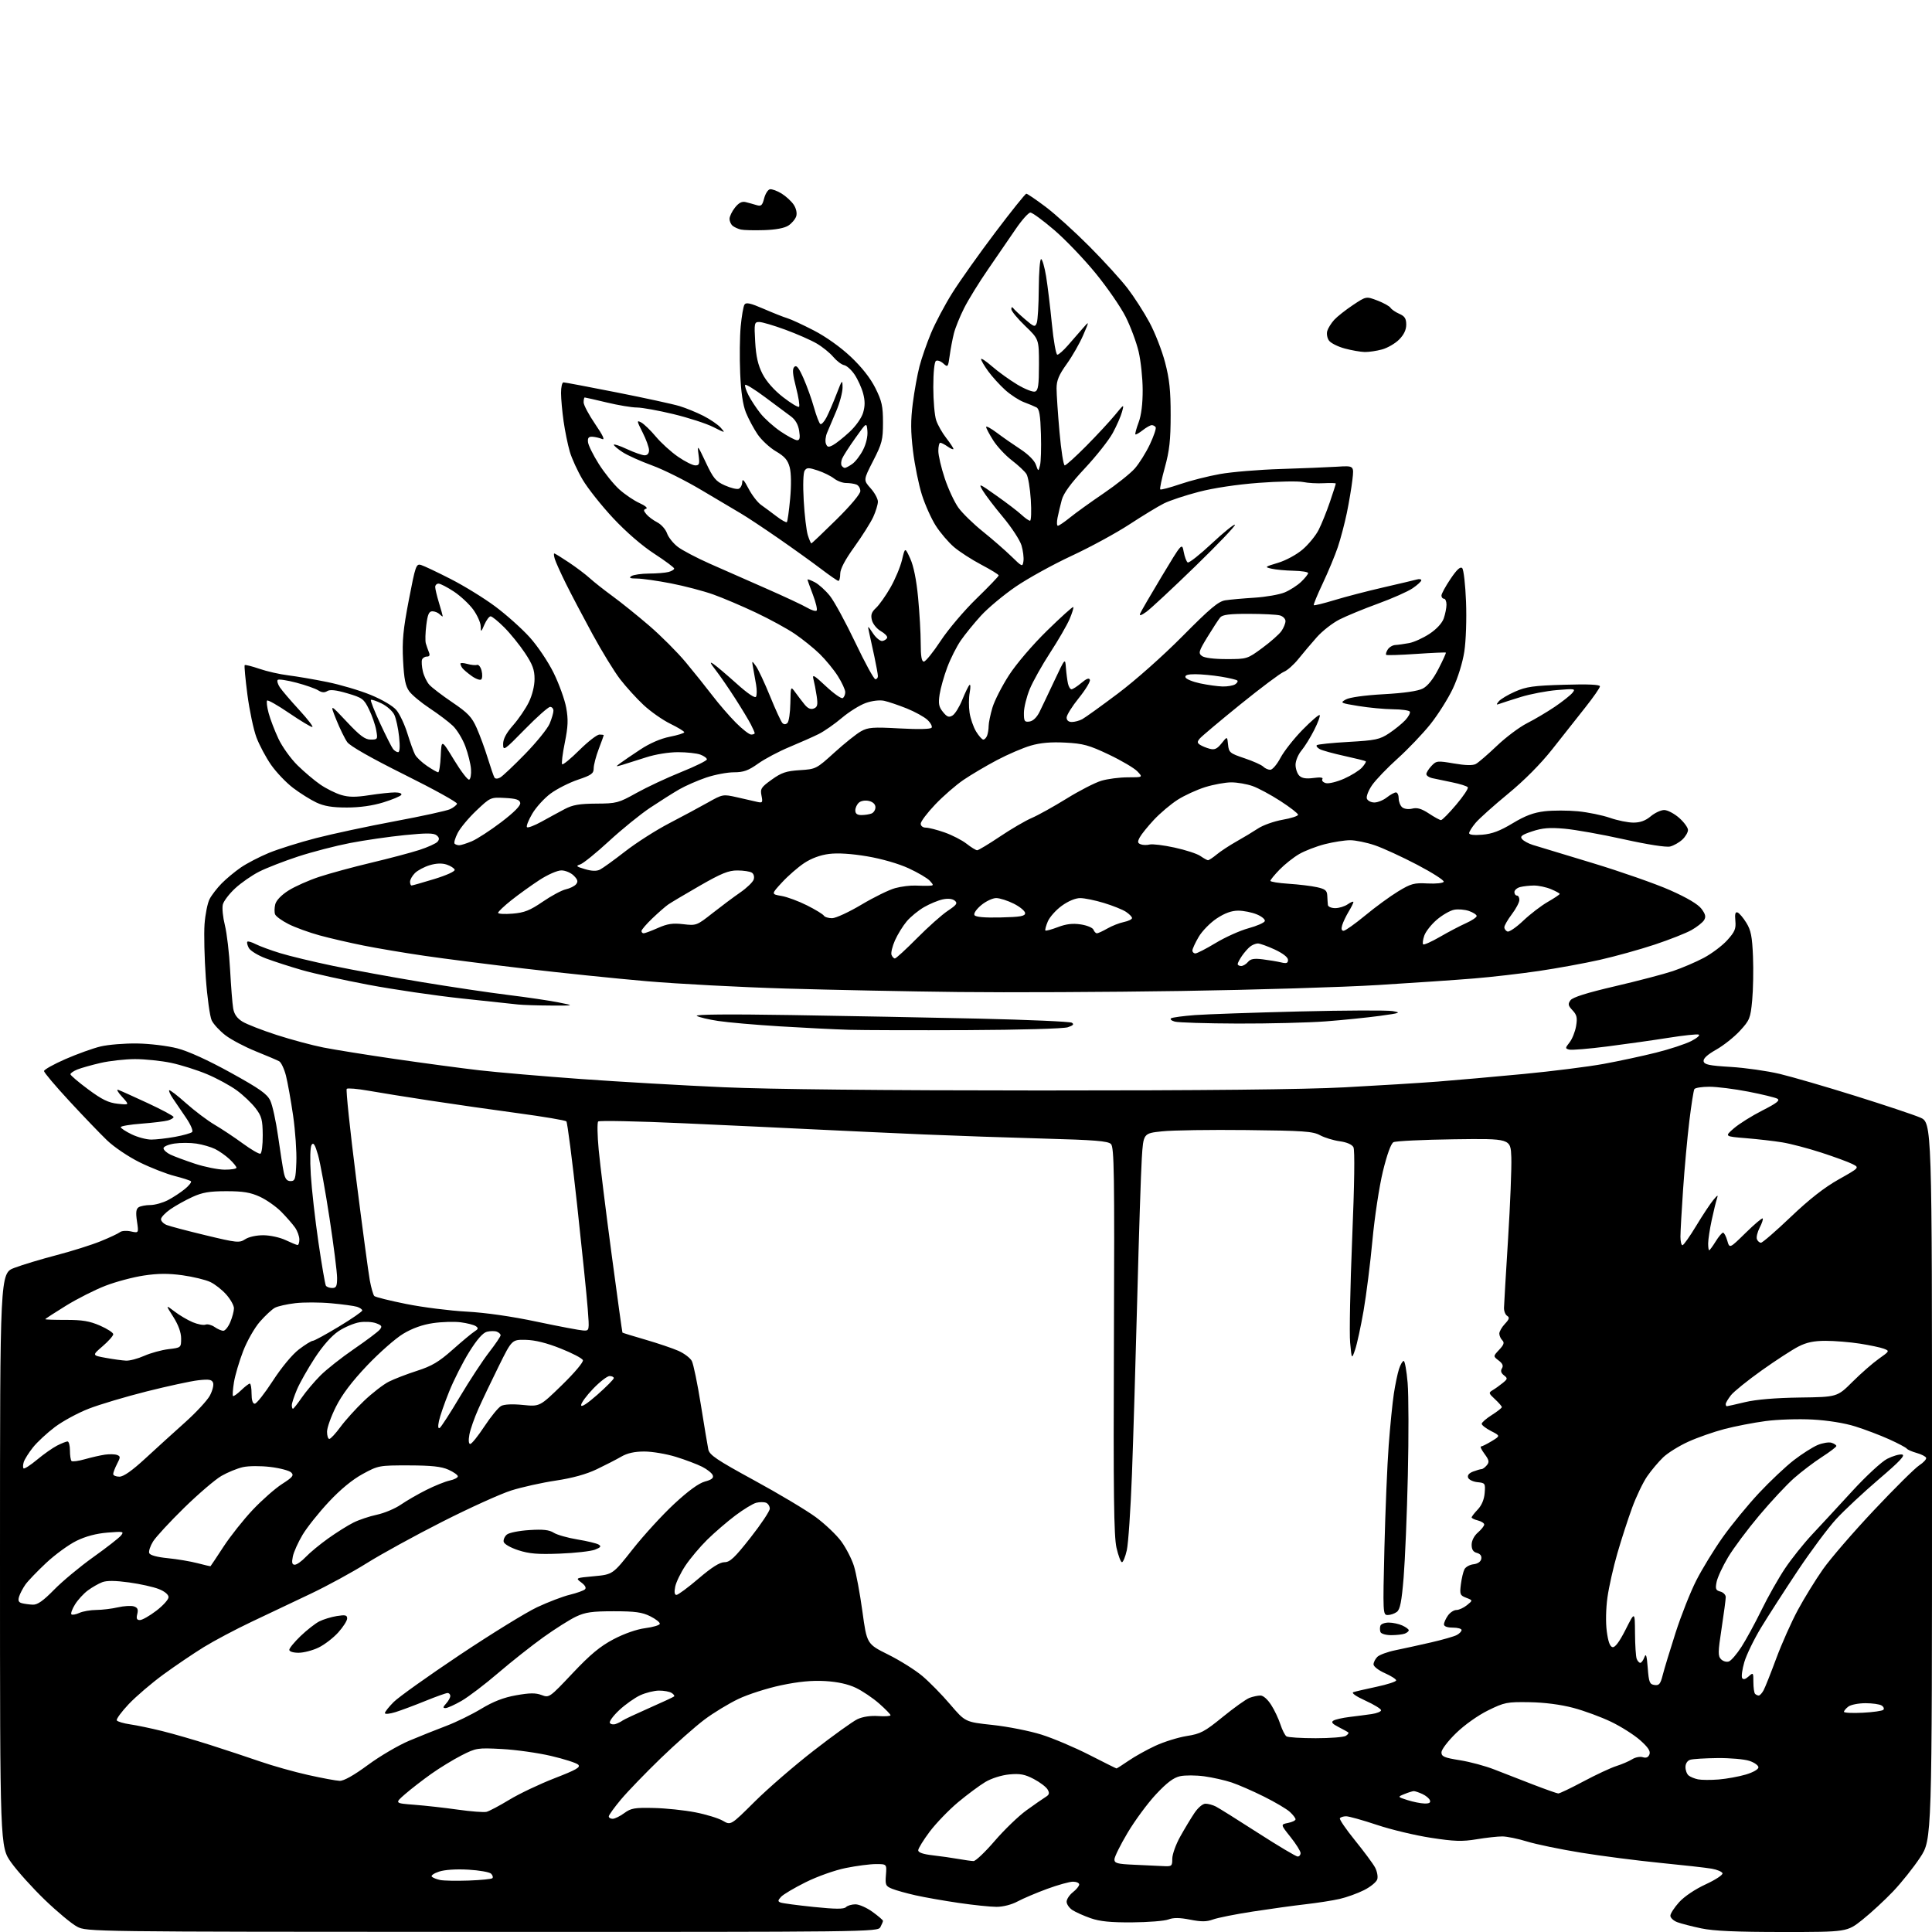 <?xml version="1.0" encoding="UTF-8" standalone="no"?>
<svg 
  version="1.1" 
  xmlns="http://www.w3.org/2000/svg" 
  xmlns:xlink="http://www.w3.org/1999/xlink" 
  xmlns:svg="http://www.w3.org/2000/svg"
  xmlns:rdf="http://www.w3.org/1999/02/22-rdf-syntax-ns#"
  xmlns:cc="http://creativecommons.org/ns#"
  xmlns:dc="http://purl.org/dc/elements/1.1/"
  viewBox="0 0 768 768"
  width="768"
  height="768"
>
<style>svg {background-color: white; }</style>"
<path stroke="none" fill="black" fill-rule="evenodd" d="M191.71,767.96C35.32,767.91 34.48,767.90 30.62,765.87C28.49,764.74 22.73,759.95 17.83,755.23C12.92,750.50 6.91,743.82 4.46,740.39C0.00,734.14 0.00,734.14 0.00,620.14C0.00,506.14 0.00,506.14 5.75,503.98C8.91,502.78 16.45,500.51 22.50,498.93C28.55,497.35 36.42,494.87 40.00,493.41C43.58,491.96 47.04,490.33 47.71,489.79C48.37,489.26 50.32,489.13 52.03,489.51C55.15,490.19 55.15,490.19 54.45,485.49C53.92,481.97 54.09,480.56 55.12,479.90C55.88,479.42 57.98,479.02 59.79,479.02C61.60,479.01 64.75,478.12 66.79,477.05C68.83,475.99 71.85,474.00 73.50,472.64C75.15,471.29 76.23,469.91 75.90,469.57C75.57,469.24 72.65,468.30 69.40,467.47C66.16,466.65 59.90,464.20 55.50,462.03C51.01,459.81 45.31,455.96 42.50,453.25C39.75,450.60 33.00,443.57 27.50,437.62C22.00,431.67 17.50,426.34 17.50,425.77C17.50,425.20 21.32,423.06 26.00,421.01C30.68,418.97 36.98,416.70 40.00,415.98C43.02,415.26 49.55,414.73 54.50,414.80C59.50,414.87 66.61,415.74 70.50,416.74C74.90,417.88 82.77,421.47 91.69,426.40C103.24,432.78 106.18,434.85 107.45,437.53C108.31,439.34 109.70,445.70 110.54,451.66C111.38,457.62 112.39,464.07 112.79,466.00C113.32,468.60 114.02,469.50 115.50,469.50C117.30,469.50 117.53,468.73 117.80,462.00C117.97,457.88 117.39,449.55 116.52,443.50C115.64,437.45 114.36,430.29 113.67,427.58C112.98,424.88 111.76,422.30 110.96,421.86C110.15,421.42 105.97,419.64 101.65,417.90C97.34,416.16 91.94,413.31 89.65,411.57C87.37,409.83 84.90,407.16 84.16,405.64C83.43,404.11 82.37,396.48 81.81,388.68C81.26,380.88 81.03,371.29 81.31,367.37C81.60,363.44 82.50,358.94 83.33,357.37C84.15,355.79 86.32,352.99 88.13,351.15C89.95,349.30 93.38,346.46 95.75,344.83C98.12,343.20 103.13,340.60 106.87,339.05C110.62,337.51 119.04,334.86 125.59,333.17C132.14,331.48 146.28,328.45 157.00,326.45C167.72,324.45 177.59,322.29 178.93,321.66C180.26,321.02 181.50,320.05 181.68,319.50C181.85,318.95 172.51,313.77 160.90,308.00C147.58,301.37 139.15,296.58 138.03,295.00C137.05,293.62 135.10,289.63 133.69,286.13C131.13,279.75 131.13,279.75 137.82,286.88C143.08,292.49 145.11,294.00 147.36,294.00C150.12,294.00 150.20,293.86 149.55,290.25C149.19,288.19 147.90,284.48 146.69,282.00C144.66,277.82 144.05,277.37 138.08,275.61C133.58,274.29 131.19,274.02 130.08,274.72C128.99,275.41 127.89,275.32 126.50,274.43C125.40,273.72 121.48,272.35 117.78,271.37C114.09,270.40 110.77,269.90 110.40,270.27C110.03,270.64 110.41,271.96 111.24,273.22C112.08,274.47 115.55,278.54 118.97,282.25C122.38,285.96 124.70,289.00 124.13,289.00C123.55,289.00 119.41,286.50 114.92,283.45C110.44,280.39 106.51,278.16 106.19,278.48C105.87,278.80 106.13,281.04 106.78,283.45C107.42,285.86 109.18,290.46 110.69,293.67C112.20,296.88 115.62,301.63 118.28,304.24C120.94,306.85 125.01,310.29 127.33,311.88C129.65,313.48 133.37,315.33 135.59,316.00C138.67,316.92 141.35,316.94 146.76,316.10C150.68,315.50 155.29,315.00 157.00,315.00C158.77,315.00 159.86,315.42 159.52,315.97C159.19,316.51 155.96,317.86 152.35,318.97C148.11,320.28 143.00,321.00 137.88,321.00C132.05,321.00 128.86,320.47 125.74,319.00C123.41,317.90 119.26,315.30 116.52,313.22C113.78,311.14 109.85,307.03 107.78,304.07C105.72,301.12 103.09,296.19 101.93,293.10C100.78,290.02 99.17,282.39 98.35,276.15C97.54,269.90 97.05,264.62 97.27,264.40C97.49,264.18 100.11,264.83 103.09,265.85C106.06,266.88 111.20,268.04 114.50,268.45C117.80,268.85 124.78,270.04 130.00,271.10C135.22,272.15 143.03,274.46 147.35,276.23C151.95,278.12 156.18,280.61 157.57,282.27C158.88,283.82 160.85,288.00 161.95,291.56C163.04,295.11 164.42,298.91 165.00,299.99C165.58,301.08 167.72,303.10 169.76,304.48C171.80,305.87 173.79,307.00 174.19,307.00C174.58,307.00 175.04,304.05 175.20,300.44C175.50,293.88 175.50,293.88 180.50,302.10C183.25,306.63 185.95,310.14 186.50,309.92C187.05,309.69 187.38,307.81 187.23,305.73C187.08,303.66 186.07,299.58 184.98,296.67C183.89,293.75 181.66,290.09 180.04,288.54C178.41,286.98 174.29,283.86 170.87,281.60C167.46,279.35 163.78,276.30 162.70,274.83C161.18,272.77 160.62,269.98 160.23,262.58C159.82,254.75 160.24,250.33 162.52,238.48C165.16,224.78 165.43,224.00 167.41,224.60C168.56,224.95 173.85,227.45 179.16,230.17C184.48,232.88 192.44,237.78 196.85,241.07C201.26,244.35 207.40,249.84 210.51,253.27C213.68,256.77 217.87,263.00 220.09,267.50C222.25,271.90 224.50,278.13 225.08,281.35C225.93,286.03 225.81,288.82 224.52,295.22C223.62,299.62 223.15,303.49 223.47,303.81C223.79,304.13 226.87,301.60 230.30,298.19C233.74,294.79 237.33,292.00 238.28,292.00C239.22,292.00 240.00,292.11 240.00,292.25C240.00,292.39 239.10,294.87 238.00,297.76C236.90,300.65 236.00,304.10 236.00,305.43C236.00,307.49 235.10,308.14 229.75,309.94C226.31,311.10 221.43,313.57 218.91,315.42C216.38,317.28 213.08,320.90 211.57,323.48C210.06,326.05 209.12,328.45 209.48,328.82C209.84,329.18 212.47,328.18 215.32,326.60C218.17,325.02 222.30,322.77 224.50,321.61C227.63,319.96 230.34,319.49 237.00,319.45C245.08,319.41 245.87,319.20 253.00,315.22C257.12,312.92 265.11,309.18 270.75,306.91C276.39,304.64 281.00,302.37 281.00,301.87C281.00,301.36 279.85,300.51 278.43,299.98C277.02,299.44 273.01,299.00 269.52,299.00C265.84,299.00 260.52,299.86 256.84,301.06C253.35,302.19 249.15,303.52 247.50,304.01C244.69,304.85 244.63,304.81 246.50,303.42C247.60,302.60 251.20,300.14 254.50,297.97C258.28,295.47 262.63,293.59 266.25,292.87C269.41,292.25 272.00,291.44 272.00,291.08C272.00,290.71 269.50,289.19 266.43,287.69C263.37,286.19 258.59,282.83 255.81,280.23C253.02,277.63 248.84,273.02 246.51,270.00C244.18,266.98 239.22,258.88 235.48,252.00C231.74,245.12 227.00,236.12 224.96,232.00C222.92,227.88 220.94,223.49 220.56,222.25C220.18,221.01 220.08,220.00 220.33,220.00C220.59,220.00 223.21,221.61 226.15,223.58C229.09,225.54 232.85,228.38 234.50,229.89C236.15,231.39 240.20,234.58 243.50,236.99C246.80,239.39 253.34,244.66 258.04,248.69C262.74,252.73 269.29,259.29 272.60,263.27C275.91,267.24 280.68,273.20 283.20,276.50C285.72,279.80 289.90,284.64 292.49,287.25C295.08,289.86 297.83,292.00 298.60,292.00C299.37,292.00 300.00,291.75 300.00,291.45C300.00,291.15 299.30,289.55 298.45,287.91C297.60,286.26 294.83,281.67 292.29,277.71C289.75,273.74 286.28,268.70 284.58,266.50C282.18,263.39 281.98,262.83 283.68,264.00C284.88,264.82 289.00,268.33 292.85,271.78C297.15,275.65 300.10,277.64 300.52,276.97C300.89,276.36 300.91,274.21 300.56,272.19C300.22,270.16 299.68,267.15 299.38,265.50C298.83,262.50 298.83,262.50 300.50,264.79C301.41,266.04 303.94,271.43 306.11,276.76C308.27,282.09 310.49,286.89 311.02,287.42C311.66,288.06 312.36,288.04 313.03,287.37C313.60,286.80 314.12,283.26 314.18,279.51C314.30,272.69 314.30,272.69 316.18,275.27C317.21,276.69 318.87,278.85 319.87,280.09C321.11,281.61 322.26,282.11 323.48,281.65C324.95,281.08 325.16,280.22 324.65,276.73C324.31,274.40 323.72,271.38 323.36,270.00C322.79,267.89 323.58,268.34 328.34,272.81C331.46,275.73 334.45,277.84 335.00,277.50C335.55,277.16 336.00,276.10 336.00,275.14C336.00,274.18 334.67,271.30 333.06,268.75C331.44,266.19 328.17,262.22 325.81,259.92C323.44,257.62 319.01,254.05 315.96,251.98C312.92,249.91 305.94,246.10 300.46,243.51C294.98,240.92 287.35,237.67 283.50,236.30C279.65,234.93 272.10,232.95 266.71,231.90C261.33,230.86 255.26,229.99 253.21,229.98C250.45,229.97 249.88,229.72 251.00,229.00C251.82,228.47 254.97,228.02 258.00,228.00C261.02,227.99 264.51,227.70 265.75,227.37C266.99,227.04 268.00,226.43 268.00,226.01C268.00,225.60 264.42,222.93 260.05,220.09C255.20,216.94 248.84,211.43 243.73,205.96C239.13,201.03 233.69,194.18 231.65,190.75C229.61,187.31 227.28,182.25 226.49,179.50C225.69,176.75 224.59,171.35 224.04,167.50C223.49,163.65 223.03,158.59 223.02,156.25C223.01,153.91 223.44,152.00 223.99,152.00C224.53,152.00 234.09,153.80 245.24,156.01C256.38,158.21 267.57,160.65 270.10,161.42C272.63,162.18 276.90,163.93 279.60,165.30C282.29,166.67 285.40,168.79 286.50,170.02C288.45,172.21 288.39,172.20 283.50,169.74C280.75,168.35 273.63,166.05 267.67,164.61C261.71,163.17 255.19,162.00 253.17,161.99C251.15,161.99 245.76,161.09 241.19,159.99C236.61,158.90 232.68,158.00 232.44,158.00C232.20,158.00 232.00,158.87 232.00,159.94C232.00,161.00 234.07,164.89 236.59,168.58C239.68,173.10 240.58,175.03 239.34,174.51C238.33,174.08 236.60,173.68 235.50,173.61C233.99,173.53 233.56,174.06 233.74,175.76C233.87,177.00 235.80,180.90 238.03,184.43C240.25,187.95 243.91,192.49 246.15,194.52C248.39,196.54 252.02,199.00 254.21,199.98C256.45,200.99 257.61,201.97 256.85,202.22C255.73,202.60 255.75,202.97 256.93,204.40C257.71,205.35 259.66,206.81 261.25,207.63C262.85,208.45 264.60,210.42 265.15,212.00C265.70,213.59 267.63,216.01 269.44,217.39C271.25,218.77 276.96,221.77 282.12,224.06C287.28,226.35 297.40,230.81 304.61,233.97C311.83,237.14 319.12,240.55 320.83,241.56C322.54,242.57 324.24,243.09 324.62,242.72C324.99,242.35 324.33,239.52 323.15,236.43C321.97,233.35 321.00,230.63 321.00,230.39C321.00,230.15 322.30,230.62 323.89,231.44C325.48,232.27 328.20,234.73 329.93,236.91C331.66,239.09 336.19,247.43 340.01,255.44C343.82,263.45 347.40,270.00 347.97,270.00C348.54,270.00 348.99,269.44 348.98,268.75C348.97,268.06 348.34,264.57 347.58,261.00C346.81,257.43 345.88,253.15 345.51,251.50C344.84,248.50 344.84,248.50 347.05,251.80C348.26,253.61 349.95,254.96 350.80,254.80C351.64,254.63 352.48,254.05 352.66,253.50C352.84,252.95 351.70,251.77 350.13,250.88C348.56,249.98 346.97,248.03 346.60,246.53C346.07,244.42 346.43,243.33 348.24,241.65C349.52,240.46 352.10,236.82 353.97,233.55C355.85,230.27 357.91,225.33 358.57,222.55C359.76,217.50 359.76,217.50 361.84,222.06C363.18,225.00 364.29,230.50 364.96,237.56C365.53,243.58 366.00,251.76 366.00,255.75C366.00,260.89 366.36,263.00 367.25,262.99C367.94,262.99 370.94,259.28 373.93,254.74C376.91,250.21 383.32,242.65 388.18,237.94C393.03,233.23 397.00,229.09 397.00,228.74C397.00,228.39 393.89,226.48 390.09,224.48C386.29,222.48 381.40,219.32 379.21,217.45C377.03,215.58 373.79,211.79 372.01,209.02C370.24,206.25 367.75,200.72 366.48,196.72C365.21,192.73 363.62,184.90 362.94,179.33C362.00,171.57 361.98,167.11 362.85,160.33C363.47,155.46 364.67,148.85 365.51,145.63C366.34,142.42 368.41,136.47 370.10,132.41C371.79,128.35 375.61,121.15 378.58,116.42C381.55,111.69 389.22,100.88 395.62,92.41C402.02,83.93 407.58,77.00 407.98,77.00C408.38,77.00 411.81,79.33 415.60,82.18C419.40,85.02 427.23,92.11 433.02,97.93C438.81,103.74 445.67,111.28 448.27,114.68C450.87,118.07 454.77,124.15 456.94,128.18C459.11,132.20 461.89,139.32 463.12,144.00C464.87,150.64 465.36,155.23 465.35,165.00C465.35,174.94 464.87,179.20 463.05,185.79C461.79,190.36 460.96,194.29 461.21,194.54C461.46,194.79 465.00,193.86 469.08,192.47C473.16,191.07 480.32,189.26 485.00,188.43C489.68,187.60 500.48,186.70 509.00,186.44C517.52,186.17 527.60,185.76 531.38,185.53C538.26,185.09 538.26,185.09 537.60,190.74C537.24,193.85 536.24,199.79 535.38,203.95C534.52,208.10 532.91,214.20 531.80,217.50C530.69,220.80 528.00,227.26 525.83,231.86C523.66,236.45 522.04,240.38 522.25,240.58C522.45,240.78 526.19,239.86 530.56,238.53C534.93,237.20 543.67,234.93 550.00,233.48C556.33,232.02 562.29,230.62 563.25,230.35C564.21,230.08 565.00,230.23 564.99,230.68C564.99,231.13 563.43,232.56 561.53,233.85C559.63,235.15 553.44,237.89 547.79,239.95C542.13,242.01 535.23,244.85 532.46,246.26C529.69,247.67 525.64,250.83 523.46,253.29C521.28,255.74 517.99,259.64 516.14,261.94C514.29,264.25 511.69,266.55 510.36,267.05C509.03,267.56 501.26,273.38 493.09,279.99C484.92,286.61 477.65,292.72 476.93,293.58C475.85,294.88 475.88,295.31 477.06,296.09C477.85,296.60 479.59,297.31 480.92,297.66C482.82,298.16 483.84,297.69 485.60,295.48C487.85,292.66 487.85,292.66 488.17,296.00C488.48,299.13 488.90,299.47 494.71,301.42C498.12,302.56 501.47,304.06 502.16,304.75C502.84,305.44 504.10,306.00 504.95,306.00C505.81,306.00 507.63,303.87 509.00,301.27C510.38,298.66 514.32,293.65 517.77,290.12C521.22,286.60 524.29,283.96 524.59,284.26C524.89,284.56 523.92,287.21 522.43,290.15C520.95,293.09 518.67,296.77 517.37,298.33C516.06,299.88 515.00,302.44 515.00,304.01C515.00,305.57 515.67,307.52 516.48,308.34C517.53,309.38 519.18,309.65 522.13,309.26C524.89,308.89 526.09,309.05 525.66,309.73C525.31,310.31 525.94,311.01 527.07,311.31C528.19,311.60 531.45,310.80 534.30,309.54C537.16,308.27 540.36,306.28 541.41,305.11C542.46,303.94 543.14,302.82 542.91,302.62C542.68,302.43 538.90,301.48 534.50,300.52C530.10,299.56 525.67,298.34 524.66,297.81C523.65,297.27 523.11,296.56 523.45,296.22C523.79,295.88 529.46,295.29 536.06,294.92C546.83,294.31 548.46,293.96 552.18,291.50C554.45,289.99 557.36,287.63 558.64,286.26C559.92,284.88 560.72,283.35 560.42,282.87C560.13,282.39 557.10,281.97 553.69,281.94C550.29,281.90 544.12,281.33 540.00,280.65C532.83,279.49 532.61,279.37 535.00,278.05C536.51,277.21 542.47,276.38 550.05,275.96C558.19,275.51 563.64,274.72 565.59,273.71C567.54,272.70 569.70,270.00 571.80,265.92C573.57,262.49 574.90,259.57 574.75,259.42C574.61,259.28 569.32,259.51 562.99,259.94C556.67,260.37 551.29,260.54 551.04,260.32C550.78,260.09 551.05,259.14 551.64,258.20C552.23,257.27 553.60,256.45 554.68,256.40C555.76,256.34 558.23,255.99 560.18,255.63C562.12,255.26 565.76,253.60 568.27,251.94C571.07,250.09 573.25,247.72 573.92,245.81C574.51,244.10 575.00,241.64 575.00,240.35C575.00,239.06 574.55,238.00 574.00,238.00C573.45,238.00 573.00,237.43 573.00,236.74C573.00,236.04 574.62,233.07 576.60,230.13C579.12,226.39 580.51,225.11 581.25,225.85C581.83,226.43 582.51,232.44 582.77,239.20C583.04,246.09 582.74,254.80 582.09,259.00C581.41,263.41 579.54,269.47 577.53,273.73C575.65,277.71 571.64,284.07 568.61,287.87C565.58,291.66 559.72,297.80 555.60,301.51C551.48,305.21 546.90,309.98 545.43,312.10C543.97,314.21 543.03,316.63 543.35,317.47C543.67,318.31 545.02,319.00 546.33,319.00C547.65,319.00 549.87,318.10 551.27,317.00C552.67,315.90 554.31,315.00 554.91,315.00C555.51,315.00 556.00,316.07 556.00,317.38C556.00,318.69 556.63,320.28 557.40,320.92C558.21,321.59 559.93,321.81 561.43,321.43C563.35,320.95 565.11,321.47 568.01,323.38C570.18,324.82 572.35,326.00 572.82,326.00C573.30,326.00 576.01,323.26 578.84,319.90C581.68,316.55 583.77,313.43 583.48,312.97C583.20,312.51 580.39,311.62 577.23,310.98C574.08,310.35 570.49,309.60 569.25,309.31C568.01,309.02 567.00,308.30 567.00,307.71C567.00,307.11 567.91,305.66 569.03,304.47C570.96,302.41 571.39,302.37 577.95,303.49C582.54,304.28 585.45,304.35 586.67,303.69C587.68,303.15 591.43,299.91 595.01,296.50C598.59,293.08 603.99,289.03 607.01,287.50C610.03,285.97 614.99,283.03 618.04,280.97C621.09,278.90 624.24,276.41 625.04,275.44C626.42,273.77 626.09,273.71 618.95,274.31C614.80,274.66 608.34,275.89 604.58,277.05C600.83,278.21 597.03,279.43 596.13,279.76C594.76,280.28 594.70,280.13 595.78,278.80C596.49,277.93 599.41,276.18 602.28,274.92C606.72,272.96 609.63,272.55 621.75,272.20C631.32,271.91 636.00,272.12 636.00,272.83C636.00,273.41 633.39,277.17 630.20,281.19C627.02,285.21 621.11,292.68 617.08,297.80C612.44,303.68 605.96,310.21 599.44,315.57C593.78,320.23 587.98,325.42 586.57,327.10C585.16,328.78 584.00,330.62 584.00,331.20C584.00,331.85 585.98,332.08 589.25,331.81C593.12,331.49 596.28,330.30 601.28,327.28C606.31,324.25 609.61,323.01 614.05,322.49C617.34,322.11 623.29,322.12 627.27,322.50C631.24,322.89 636.96,324.06 639.97,325.10C642.97,326.15 647.18,327.00 649.32,327.00C652.01,327.00 654.13,326.23 656.18,324.50C657.82,323.13 660.23,322.00 661.54,322.00C662.86,322.00 665.52,323.40 667.47,325.10C669.41,326.81 671.00,328.98 671.00,329.93C671.00,330.88 669.99,332.60 668.75,333.75C667.51,334.91 665.33,336.14 663.90,336.50C662.34,336.88 654.93,335.73 645.40,333.61C636.66,331.67 626.07,329.78 621.89,329.42C615.98,328.90 613.11,329.13 609.09,330.47C604.94,331.85 604.14,332.46 605.04,333.54C605.65,334.29 607.59,335.34 609.33,335.88C611.07,336.42 621.73,339.65 633.00,343.06C644.27,346.47 658.18,351.34 663.91,353.88C670.70,356.89 675.03,359.47 676.38,361.29C677.97,363.43 678.20,364.46 677.38,365.79C676.79,366.73 674.55,368.50 672.41,369.71C670.26,370.93 663.67,373.53 657.77,375.49C651.87,377.45 642.08,380.17 636.00,381.54C629.93,382.91 619.01,384.91 611.73,385.98C604.45,387.05 592.88,388.39 586.00,388.95C579.12,389.52 562.02,390.69 548.00,391.55C533.98,392.42 498.65,393.49 469.50,393.93C440.35,394.38 400.52,394.57 381.00,394.34C361.48,394.12 330.65,393.50 312.50,392.97C294.35,392.43 269.38,391.11 257.00,390.04C244.62,388.97 222.85,386.72 208.62,385.04C194.38,383.37 176.38,381.07 168.62,379.93C160.85,378.80 150.00,376.97 144.50,375.87C139.00,374.77 131.12,372.95 127.00,371.82C122.88,370.69 117.34,368.68 114.70,367.34C112.06,366.01 109.65,364.26 109.35,363.46C109.04,362.65 109.07,360.85 109.42,359.46C109.81,357.91 111.87,355.77 114.67,354.00C117.20,352.39 122.70,349.94 126.89,348.56C131.08,347.18 140.35,344.66 147.50,342.96C154.65,341.26 163.28,338.98 166.67,337.88C170.07,336.78 173.34,335.30 173.94,334.58C174.74,333.61 174.64,332.95 173.57,332.06C172.44,331.12 169.57,331.10 160.86,331.97C154.67,332.59 144.92,334.00 139.18,335.11C133.44,336.22 124.14,338.63 118.51,340.47C112.88,342.32 105.92,345.02 103.05,346.48C100.17,347.93 95.88,350.91 93.51,353.10C91.14,355.28 88.92,358.19 88.58,359.55C88.23,360.92 88.60,364.61 89.39,367.77C90.18,370.92 91.12,378.90 91.47,385.50C91.83,392.10 92.37,399.00 92.69,400.84C93.08,403.16 94.21,404.77 96.38,406.11C98.10,407.16 104.22,409.55 110.00,411.42C115.78,413.28 124.10,415.52 128.50,416.39C132.90,417.26 145.72,419.32 157.00,420.96C168.28,422.60 183.35,424.62 190.50,425.45C197.65,426.27 215.88,427.84 231.00,428.93C246.12,430.02 271.55,431.48 287.50,432.19C306.28,433.02 350.70,433.47 413.50,433.48C478.91,433.49 518.32,433.09 534.50,432.23C547.70,431.53 564.35,430.50 571.50,429.95C578.65,429.39 593.95,428.04 605.50,426.94C617.05,425.84 631.45,424.02 637.50,422.91C643.55,421.80 652.91,419.79 658.29,418.44C663.67,417.10 669.97,415.03 672.29,413.84C674.61,412.66 675.94,411.49 675.25,411.26C674.56,411.02 669.16,411.60 663.25,412.54C657.34,413.48 646.44,415.02 639.02,415.97C631.61,416.92 624.76,417.49 623.79,417.23C622.14,416.80 622.15,416.63 623.93,414.36C624.98,413.03 626.14,410.12 626.52,407.89C627.08,404.57 626.83,403.45 625.10,401.61C623.33,399.73 623.21,399.10 624.29,397.62C625.16,396.43 630.78,394.66 642.03,392.04C651.09,389.93 661.42,387.22 665.00,386.02C668.58,384.81 674.10,382.45 677.27,380.77C680.44,379.08 684.65,375.92 686.61,373.74C689.63,370.40 690.13,369.20 689.83,366.01C689.57,363.31 689.82,362.38 690.71,362.72C691.40,362.98 692.97,364.83 694.20,366.83C696.03,369.78 696.52,372.30 696.84,380.24C697.06,385.62 696.91,393.45 696.52,397.64C695.85,404.76 695.53,405.55 691.65,409.76C689.37,412.24 685.12,415.61 682.20,417.26C678.69,419.24 677.01,420.80 677.21,421.87C677.47,423.20 679.44,423.61 688.01,424.12C693.78,424.47 702.55,425.72 707.50,426.90C712.45,428.09 725.95,432.01 737.50,435.63C749.05,439.24 760.64,443.11 763.25,444.22C768.00,446.25 768.00,446.25 768.00,588.74C768.00,731.23 768.00,731.23 763.29,738.37C760.71,742.29 755.87,748.36 752.54,751.86C749.22,755.35 743.74,760.41 740.36,763.11C734.22,768.00 734.22,768.00 708.67,768.00C690.29,768.00 681.21,767.60 676.29,766.56C672.53,765.77 668.23,764.66 666.73,764.09C665.23,763.52 664.00,762.36 664.00,761.53C664.00,760.69 665.56,758.28 667.47,756.16C669.52,753.89 673.83,750.99 678.02,749.06C681.91,747.27 684.93,745.28 684.72,744.65C684.51,744.02 682.57,743.20 680.42,742.83C678.26,742.45 669.08,741.42 660.00,740.53C650.92,739.63 636.75,737.81 628.50,736.47C620.25,735.13 610.58,733.13 607.00,732.02C603.42,730.92 599.01,730.01 597.19,730.01C595.37,730.00 590.77,730.51 586.97,731.14C581.23,732.09 578.13,731.99 568.78,730.55C562.58,729.60 552.91,727.29 547.31,725.41C541.70,723.54 536.21,722.00 535.11,722.00C534.02,722.00 532.90,722.36 532.63,722.79C532.36,723.22 535.05,727.16 538.60,731.54C542.15,735.92 545.74,740.76 546.58,742.30C547.42,743.84 547.82,745.99 547.48,747.07C547.13,748.15 544.75,750.10 542.18,751.38C539.60,752.67 535.25,754.24 532.50,754.86C529.75,755.49 523.67,756.44 519.00,756.97C514.33,757.50 504.88,758.81 498.00,759.87C491.12,760.93 484.01,762.35 482.19,763.02C479.64,763.96 477.54,763.97 473.07,763.09C468.88,762.27 466.47,762.25 464.44,763.02C462.88,763.61 456.41,764.13 450.06,764.17C441.51,764.23 437.21,763.80 433.55,762.52C430.83,761.57 427.57,760.11 426.30,759.28C425.04,758.45 424.00,756.95 424.00,755.96C424.00,754.96 425.13,753.26 426.50,752.18C427.88,751.10 429.00,749.71 429.00,749.11C429.00,748.50 427.89,748.00 426.53,748.00C425.17,748.00 420.56,749.28 416.28,750.85C412.00,752.42 406.71,754.67 404.51,755.85C402.17,757.12 398.73,758.00 396.14,758.00C393.73,758.00 386.97,757.30 381.13,756.44C375.28,755.59 367.57,754.23 364.00,753.43C360.43,752.63 356.22,751.46 354.66,750.83C352.06,749.78 351.85,749.32 352.17,745.34C352.51,741.00 352.51,741.00 348.22,741.00C345.85,741.00 340.45,741.70 336.21,742.56C331.85,743.44 324.92,745.90 320.26,748.22C315.73,750.47 311.32,753.09 310.47,754.03C309.17,755.47 309.14,755.84 310.31,756.29C311.08,756.59 316.99,757.37 323.43,758.04C332.10,758.93 335.45,758.95 336.28,758.12C336.90,757.50 338.59,757.00 340.05,757.00C341.51,757.00 344.57,758.35 346.85,760.01C349.13,761.66 351.00,763.26 351.00,763.57C351.00,763.88 350.53,765.00 349.96,766.07C348.95,767.97 346.15,768.00 191.71,767.96zM186.29,747.55C191.13,747.38 195.38,746.96 195.73,746.61C196.08,746.25 195.85,745.45 195.22,744.82C194.59,744.19 190.52,743.47 186.17,743.22C181.35,742.94 176.81,743.24 174.54,743.99C172.49,744.66 171.19,745.58 171.66,746.02C172.12,746.47 173.62,747.06 175.00,747.34C176.38,747.62 181.46,747.72 186.29,747.55zM462.25,741.80C465.83,741.99 466.00,741.86 466.00,738.87C466.00,737.15 467.41,733.21 469.13,730.12C470.85,727.03 473.39,722.81 474.77,720.75C476.22,718.58 478.08,717.00 479.20,717.00C480.26,717.00 482.11,717.50 483.32,718.12C484.52,718.73 492.07,723.46 500.09,728.62C508.11,733.78 515.20,738.00 515.84,738.00C516.48,738.00 517.00,737.38 517.00,736.63C517.00,735.88 515.21,733.01 513.01,730.25C509.02,725.25 509.02,725.25 512.01,724.65C513.66,724.32 515.00,723.67 515.00,723.20C515.00,722.73 513.99,721.41 512.75,720.27C511.51,719.12 506.90,716.39 502.50,714.20C498.10,712.00 492.31,709.47 489.62,708.57C486.94,707.67 482.03,706.57 478.71,706.11C475.39,705.66 471.05,705.64 469.08,706.07C466.50,706.64 463.83,708.65 459.50,713.29C456.20,716.82 451.14,723.68 448.25,728.54C445.36,733.39 443.00,738.16 443.00,739.14C443.00,740.66 444.12,740.97 450.75,741.26C455.01,741.44 460.19,741.69 462.25,741.80zM387.00,739.80C387.82,739.82 391.61,736.22 395.41,731.80C399.21,727.38 404.89,721.90 408.03,719.63C411.17,717.36 414.59,714.98 415.62,714.35C417.11,713.44 417.28,712.82 416.44,711.35C415.85,710.33 413.38,708.46 410.94,707.18C407.37,705.31 405.46,704.96 401.20,705.36C398.11,705.66 394.15,706.91 391.70,708.36C389.39,709.74 384.50,713.37 380.82,716.44C377.15,719.52 372.09,724.77 369.57,728.11C367.06,731.46 365.00,734.80 365.00,735.53C365.00,736.40 366.96,737.08 370.75,737.51C373.91,737.87 378.52,738.53 381.00,738.97C383.48,739.41 386.18,739.79 387.00,739.80zM300.00,716.18C305.23,710.98 315.79,701.84 323.49,695.87C331.18,689.89 338.98,684.29 340.83,683.41C342.93,682.42 346.02,681.95 349.09,682.16C351.79,682.35 354.00,682.20 354.00,681.83C354.00,681.47 351.96,679.37 349.47,677.18C346.97,674.98 342.81,672.18 340.22,670.94C337.09,669.45 332.96,668.54 328.00,668.25C322.75,667.95 317.50,668.45 310.50,669.92C305.00,671.08 297.35,673.53 293.50,675.37C289.65,677.21 283.57,680.90 280.00,683.59C276.43,686.27 268.60,693.19 262.61,698.98C256.63,704.77 249.54,712.11 246.86,715.30C244.19,718.49 242.00,721.53 242.00,722.05C242.00,722.57 242.69,723.00 243.54,723.00C244.39,723.00 246.46,721.99 248.14,720.75C250.82,718.78 252.27,718.52 259.85,718.70C264.61,718.80 272.04,719.58 276.36,720.42C280.69,721.26 285.64,722.78 287.36,723.79C290.50,725.63 290.50,725.63 300.00,716.18zM193.41,720.23C194.46,719.97 198.54,717.81 202.48,715.42C206.41,713.03 214.48,709.20 220.40,706.90C229.16,703.50 230.91,702.50 229.83,701.47C229.10,700.78 224.22,699.22 219.00,698.00C213.78,696.78 204.99,695.55 199.48,695.26C189.80,694.75 189.27,694.84 183.48,697.78C180.19,699.46 174.75,702.78 171.39,705.17C168.04,707.55 163.39,711.15 161.07,713.16C156.86,716.82 156.86,716.82 164.68,717.42C168.98,717.75 176.78,718.62 182.00,719.36C187.22,720.10 192.36,720.49 193.41,720.23zM566.22,716.92C568.12,716.98 568.78,716.59 568.41,715.64C568.13,714.88 566.77,713.76 565.40,713.14C564.03,712.51 562.51,712.00 562.02,712.00C561.53,712.00 559.86,712.52 558.32,713.15C555.50,714.29 555.50,714.29 559.50,715.57C561.70,716.27 564.72,716.88 566.22,716.92zM619.42,712.93C619.92,712.97 624.42,710.82 629.42,708.15C634.41,705.49 640.30,702.74 642.50,702.04C644.70,701.35 647.53,700.13 648.80,699.34C650.06,698.54 651.97,698.17 653.05,698.52C654.39,698.94 655.22,698.58 655.68,697.39C656.17,696.12 655.16,694.58 651.99,691.77C649.59,689.64 644.39,686.34 640.44,684.44C636.49,682.54 629.71,680.04 625.38,678.90C620.40,677.58 614.00,676.75 607.99,676.65C599.04,676.51 598.07,676.70 591.53,679.91C587.49,681.90 582.17,685.68 578.80,688.96C575.59,692.08 573.00,695.48 573.00,696.57C573.00,698.26 574.09,698.72 580.34,699.72C584.38,700.36 590.56,702.03 594.09,703.43C597.62,704.82 604.55,707.52 609.50,709.42C614.45,711.32 618.91,712.90 619.42,712.93zM135.03,707.91C136.66,707.97 140.65,705.73 146.23,701.62C150.99,698.10 158.40,693.76 162.70,691.95C166.99,690.15 173.65,687.48 177.50,686.03C181.35,684.57 187.56,681.53 191.30,679.27C196.10,676.37 200.18,674.79 205.16,673.90C210.57,672.94 212.93,672.91 215.28,673.80C218.32,674.95 218.43,674.87 227.62,665.13C234.68,657.65 238.56,654.43 243.90,651.62C248.12,649.40 253.12,647.65 256.49,647.22C259.56,646.82 262.17,646.05 262.28,645.50C262.40,644.95 260.70,643.60 258.50,642.50C255.27,640.89 252.49,640.50 244.00,640.50C235.38,640.50 232.69,640.88 229.00,642.62C226.53,643.78 220.68,647.48 216.00,650.83C211.32,654.19 203.22,660.59 198.00,665.07C192.78,669.55 186.25,674.51 183.50,676.10C180.75,677.68 177.87,678.99 177.10,678.99C175.98,679.00 176.03,678.62 177.35,677.17C178.26,676.17 179.00,674.82 179.00,674.17C179.00,673.53 178.51,673.00 177.92,673.00C177.32,673.00 173.38,674.41 169.17,676.12C164.95,677.84 159.59,679.84 157.25,680.58C154.91,681.31 153.00,681.49 153.00,680.99C153.00,680.48 154.58,678.49 156.51,676.56C158.44,674.63 170.25,666.21 182.76,657.85C195.27,649.50 209.10,640.97 213.50,638.90C217.90,636.84 223.75,634.60 226.50,633.94C229.25,633.27 231.95,632.31 232.50,631.81C233.15,631.22 232.65,630.25 231.10,629.08C228.70,627.26 228.70,627.26 236.15,626.57C243.60,625.87 243.60,625.87 251.55,615.79C255.92,610.26 263.32,602.17 268.00,597.83C273.58,592.65 277.77,589.60 280.21,588.94C282.90,588.22 283.76,587.53 283.33,586.43C283.01,585.60 281.12,584.08 279.13,583.07C277.13,582.06 272.42,580.27 268.64,579.11C264.87,577.95 259.24,577.00 256.13,577.00C252.26,577.00 249.37,577.64 246.98,579.03C245.07,580.14 240.66,582.41 237.20,584.06C233.03,586.05 227.51,587.57 220.91,588.56C215.43,589.38 207.46,591.15 203.22,592.49C198.97,593.83 186.64,599.42 175.82,604.91C164.99,610.40 151.49,617.81 145.82,621.37C140.14,624.93 130.10,630.41 123.50,633.54C116.90,636.68 106.33,641.70 100.00,644.69C93.67,647.69 85.12,652.22 81.00,654.76C76.88,657.31 69.66,662.19 64.98,665.61C60.29,669.03 54.08,674.34 51.17,677.41C48.26,680.49 46.13,683.40 46.43,683.89C46.73,684.37 49.12,685.08 51.74,685.46C54.36,685.83 60.10,687.04 64.50,688.13C68.90,689.22 77.45,691.69 83.50,693.63C89.55,695.56 98.55,698.54 103.50,700.25C108.45,701.96 117.00,704.37 122.50,705.59C128.00,706.82 133.64,707.87 135.03,707.91zM683.23,707.37C686.38,707.11 691.21,706.23 693.98,705.41C696.87,704.56 699.00,703.34 699.00,702.54C699.00,701.78 697.38,700.62 695.40,699.97C693.41,699.31 687.73,698.81 682.77,698.86C677.81,698.91 672.90,699.21 671.87,699.54C670.75,699.90 670.00,701.07 670.00,702.44C670.00,703.72 670.56,705.22 671.25,705.78C671.94,706.35 673.62,707.04 675.00,707.32C676.38,707.60 680.08,707.62 683.23,707.37zM443.82,702.98C444.00,702.99 446.14,701.62 448.59,699.94C451.04,698.25 455.84,695.57 459.27,693.98C462.70,692.39 468.30,690.65 471.72,690.10C477.27,689.23 478.82,688.41 486.08,682.49C490.56,678.85 495.33,675.44 496.68,674.93C498.03,674.42 500.00,674.00 501.05,674.00C502.19,674.00 503.94,675.54 505.33,677.75C506.63,679.81 508.28,683.30 508.99,685.50C509.71,687.70 510.79,689.83 511.39,690.23C512.00,690.64 517.23,690.97 523.00,690.97C528.77,690.97 534.16,690.55 534.97,690.04C535.78,689.53 536.23,688.92 535.97,688.68C535.71,688.45 533.97,687.48 532.10,686.53C529.60,685.25 529.06,684.58 530.06,683.97C530.80,683.51 533.68,682.86 536.45,682.52C539.23,682.19 543.19,681.67 545.25,681.37C547.31,681.07 549.00,680.39 549.00,679.85C549.00,679.31 546.19,677.59 542.75,676.02C538.95,674.29 537.09,672.97 538.00,672.66C538.83,672.38 542.99,671.41 547.25,670.51C551.51,669.60 555.00,668.47 555.00,667.98C555.00,667.49 552.98,666.20 550.50,665.10C548.02,664.01 546.00,662.44 546.00,661.63C546.00,660.81 546.68,659.47 547.50,658.64C548.33,657.82 551.59,656.62 554.75,655.98C557.91,655.33 564.25,653.95 568.84,652.89C573.42,651.84 578.03,650.52 579.09,649.95C580.14,649.39 581.00,648.50 581.00,647.96C581.00,647.43 579.42,647.00 577.50,647.00C575.33,647.00 574.00,646.52 574.00,645.72C574.00,645.02 574.70,643.44 575.56,642.22C576.41,641.00 577.94,640.00 578.95,640.00C579.95,640.00 581.84,639.13 583.14,638.08C585.50,636.16 585.50,636.16 582.84,635.14C580.39,634.20 580.22,633.78 580.72,629.81C581.02,627.44 581.66,624.74 582.14,623.82C582.61,622.89 584.23,621.99 585.74,621.82C587.44,621.62 588.61,620.81 588.83,619.68C589.05,618.50 588.44,617.67 587.09,617.31C585.62,616.93 585.00,615.96 585.00,614.06C585.00,612.43 585.99,610.50 587.50,609.19C588.88,607.99 590.00,606.57 590.00,606.03C590.00,605.48 588.88,604.76 587.50,604.41C586.12,604.07 585.00,603.52 585.00,603.20C585.00,602.87 586.09,601.46 587.43,600.05C588.99,598.42 589.98,596.05 590.18,593.50C590.49,589.66 590.37,589.49 587.34,589.19C585.59,589.02 583.92,588.22 583.60,587.41C583.24,586.46 583.93,585.60 585.58,584.97C586.98,584.44 588.50,584.00 588.94,584.00C589.39,584.00 590.33,583.31 591.03,582.46C592.10,581.18 591.94,580.41 590.13,577.96C588.92,576.33 588.29,575.00 588.72,575.00C589.15,574.99 591.06,574.04 592.97,572.88C596.43,570.77 596.43,570.77 592.72,568.86C590.67,567.81 589.00,566.52 589.00,565.99C589.00,565.46 590.80,563.89 593.00,562.50C595.20,561.11 597.00,559.69 597.00,559.35C597.00,559.01 595.77,557.59 594.28,556.21C591.72,553.84 591.67,553.62 593.40,552.59C594.41,551.99 596.20,550.71 597.37,549.75C599.34,548.13 599.37,547.90 597.82,546.69C596.68,545.80 596.43,544.92 597.05,543.94C597.68,542.93 597.30,542.00 595.74,540.82C593.53,539.13 593.53,539.13 595.95,536.55C597.82,534.56 598.10,533.70 597.19,532.79C596.53,532.13 596.00,530.93 596.00,530.11C596.00,529.30 597.00,527.56 598.22,526.26C599.96,524.41 600.16,523.72 599.13,523.08C598.40,522.63 597.83,521.19 597.86,519.88C597.89,518.57 598.62,506.25 599.48,492.50C600.34,478.75 600.92,464.14 600.77,460.04C600.50,452.58 600.50,452.58 578.01,452.88C565.64,453.05 554.80,453.57 553.93,454.04C552.93,454.57 551.36,458.92 549.71,465.70C548.27,471.65 546.41,483.91 545.57,493.00C544.73,502.07 543.14,514.70 542.04,521.06C540.93,527.42 539.42,534.37 538.68,536.52C537.33,540.42 537.33,540.42 536.70,533.72C536.36,530.03 536.72,511.44 537.51,492.39C538.41,470.69 538.60,457.12 538.01,456.03C537.43,454.94 535.36,454.05 532.52,453.66C530.02,453.31 526.51,452.24 524.73,451.27C521.92,449.73 518.12,449.46 495.50,449.22C481.20,449.06 466.12,449.28 462.00,449.72C454.50,450.50 454.50,450.50 453.88,460.50C453.54,466.00 452.73,490.75 452.09,515.50C451.45,540.25 450.49,571.98 449.97,586.00C449.44,600.02 448.52,613.64 447.92,616.25C447.33,618.86 446.46,621.00 445.99,621.00C445.52,621.00 444.55,618.41 443.82,615.25C442.78,610.69 442.56,593.62 442.80,532.87C443.06,466.39 442.90,456.04 441.62,454.76C440.44,453.58 435.13,453.15 414.82,452.60C400.90,452.22 379.38,451.48 367.00,450.95C354.62,450.41 335.50,449.53 324.50,448.99C313.50,448.44 289.67,447.33 271.54,446.51C253.41,445.69 238.22,445.38 237.79,445.81C237.36,446.24 237.45,451.30 237.99,457.05C238.53,462.80 240.83,481.45 243.11,498.50C245.39,515.55 247.33,529.60 247.43,529.73C247.54,529.85 251.64,531.12 256.56,532.54C261.48,533.97 267.37,535.96 269.66,536.97C271.95,537.98 274.36,539.80 275.00,541.00C275.65,542.21 277.26,550.01 278.59,558.35C279.92,566.68 281.26,574.69 281.56,576.15C282.03,578.40 284.87,580.31 299.81,588.46C309.54,593.76 320.54,600.34 324.26,603.07C327.97,605.81 332.56,610.17 334.45,612.77C336.34,615.37 338.59,619.75 339.45,622.50C340.32,625.25 341.83,633.35 342.81,640.50C344.59,653.50 344.59,653.50 353.05,657.71C357.70,660.02 363.80,663.85 366.61,666.21C369.42,668.57 374.42,673.66 377.71,677.52C383.69,684.53 383.69,684.53 394.60,685.70C400.59,686.34 409.32,688.07 414.00,689.54C418.68,691.01 427.23,694.64 433.00,697.59C438.77,700.54 443.64,702.97 443.82,702.98zM244.78,685.30C245.73,684.96 246.95,684.35 247.50,683.93C248.05,683.52 252.78,681.30 258.00,679.00C263.23,676.70 267.71,674.61 267.97,674.36C268.23,674.10 267.78,673.47 266.97,672.96C266.16,672.45 263.93,672.03 262.00,672.04C260.07,672.04 256.70,672.88 254.50,673.89C252.30,674.91 248.54,677.57 246.15,679.81C243.76,682.04 242.09,684.33 242.43,684.89C242.78,685.45 243.84,685.64 244.78,685.30zM740.43,680.84C744.52,680.64 748.22,680.11 748.65,679.68C749.09,679.25 748.78,678.47 747.97,677.96C747.16,677.45 744.25,677.04 741.50,677.05C738.75,677.06 735.71,677.66 734.75,678.39C733.79,679.12 733.00,680.06 733.00,680.47C733.00,680.88 736.34,681.05 740.43,680.84zM699.13,674.00C699.57,674.00 700.44,673.05 701.06,671.90C701.68,670.74 703.96,665.01 706.12,659.17C708.29,653.33 712.13,644.71 714.66,640.02C717.18,635.34 721.68,628.04 724.64,623.82C727.61,619.60 736.74,609.02 744.94,600.32C753.13,591.62 761.22,583.60 762.92,582.50C764.61,581.40 765.85,580.06 765.67,579.51C765.49,578.97 763.80,578.10 761.92,577.58C760.04,577.05 758.26,576.27 757.96,575.84C757.67,575.42 754.52,573.75 750.96,572.14C747.41,570.54 741.35,568.23 737.50,567.03C733.25,565.69 726.58,564.62 720.50,564.29C715.00,563.99 706.60,564.26 701.84,564.90C697.08,565.53 689.71,566.96 685.47,568.07C681.23,569.18 674.77,571.44 671.13,573.10C667.48,574.75 662.99,577.54 661.15,579.30C659.31,581.06 656.46,584.44 654.81,586.82C653.16,589.19 650.46,594.82 648.81,599.32C647.16,603.82 644.51,611.98 642.93,617.46C641.34,622.94 639.57,630.82 638.99,634.96C638.37,639.38 638.25,644.98 638.72,648.49C639.26,652.59 639.98,654.57 641.02,654.77C642.02,654.96 643.77,652.60 646.21,647.78C649.88,640.50 649.88,640.50 649.94,649.17C649.97,653.94 650.27,658.55 650.61,659.42C650.94,660.29 651.59,661.00 652.04,661.00C652.49,661.00 653.23,659.99 653.68,658.75C654.30,657.05 654.62,658.08 655.00,663.00C655.44,668.75 655.75,669.54 657.69,669.81C659.53,670.07 660.06,669.43 660.97,665.81C661.57,663.44 663.87,655.88 666.08,649.00C668.29,642.12 671.99,632.79 674.30,628.25C676.61,623.71 681.34,615.98 684.82,611.07C688.30,606.16 694.77,598.27 699.20,593.53C703.63,588.80 709.89,582.90 713.11,580.42C716.32,577.94 720.58,575.24 722.55,574.41C724.53,573.59 727.01,573.19 728.07,573.52C729.13,573.86 729.99,574.44 729.98,574.82C729.97,575.19 727.38,577.16 724.23,579.19C721.08,581.22 716.09,585.01 713.14,587.61C710.19,590.22 703.97,596.88 699.31,602.43C694.65,607.97 689.08,615.44 686.94,619.02C684.79,622.61 682.74,627.03 682.38,628.83C681.82,631.63 682.04,632.20 683.86,632.67C685.04,632.98 686.00,633.97 686.01,634.87C686.01,635.76 685.27,641.37 684.36,647.32C682.90,656.84 682.88,658.31 684.17,659.60C684.98,660.41 686.38,660.79 687.29,660.44C688.19,660.10 690.43,657.49 692.25,654.66C694.08,651.82 697.67,645.23 700.23,640.00C702.78,634.77 706.98,627.35 709.56,623.50C712.13,619.65 717.00,613.56 720.37,609.96C723.74,606.37 730.93,598.59 736.35,592.68C741.80,586.74 747.98,581.03 750.18,579.91C752.37,578.79 755.02,578.02 756.09,578.19C757.54,578.42 755.26,580.86 746.89,588.00C740.77,593.23 733.13,600.36 729.91,603.86C726.70,607.35 719.82,616.59 714.63,624.37C709.45,632.16 702.89,642.34 700.06,646.99C697.24,651.65 694.24,657.82 693.39,660.72C692.55,663.61 692.17,666.46 692.53,667.05C692.97,667.77 693.84,667.55 695.10,666.41C696.94,664.75 697.00,664.82 697.00,668.68C697.00,670.87 697.30,672.97 697.67,673.33C698.03,673.70 698.69,674.00 699.13,674.00zM118.68,657.00C116.54,657.00 115.00,656.51 115.00,655.83C115.00,655.18 117.02,652.73 119.48,650.36C121.94,648.00 125.27,645.39 126.87,644.56C128.48,643.74 131.64,642.76 133.90,642.40C137.29,641.86 138.00,642.03 138.00,643.37C138.00,644.26 136.40,646.77 134.44,648.94C132.48,651.11 128.96,653.81 126.62,654.94C124.28,656.07 120.71,657.00 118.68,657.00zM553.03,650.00C550.89,650.00 549.01,649.45 548.75,648.75C548.50,648.06 548.49,646.94 548.73,646.25C548.97,645.56 550.46,645.00 552.04,645.00C553.61,645.00 556.05,645.52 557.45,646.16C558.85,646.80 560.00,647.65 560.00,648.05C560.00,648.46 559.29,649.06 558.42,649.39C557.55,649.73 555.12,650.00 553.03,650.00zM55.62,644.00C56.54,644.00 59.47,642.33 62.14,640.29C64.81,638.26 67.00,635.83 67.00,634.90C67.00,633.88 65.49,632.61 63.15,631.68C61.03,630.83 55.70,629.64 51.29,629.04C45.83,628.29 42.43,628.26 40.63,628.95C39.17,629.51 36.60,630.98 34.92,632.22C33.24,633.46 30.95,635.96 29.82,637.79C28.69,639.61 28.05,641.38 28.38,641.72C28.72,642.05 30.14,641.80 31.54,641.16C32.95,640.52 35.99,639.99 38.30,639.98C40.61,639.96 44.46,639.50 46.87,638.94C49.27,638.39 52.12,638.22 53.20,638.56C54.70,639.04 55.02,639.76 54.57,641.59C54.11,643.41 54.37,644.00 55.62,644.00zM551.65,642.00C549.72,642.00 549.69,641.41 550.33,615.25C550.69,600.54 551.45,582.20 552.03,574.50C552.61,566.80 553.53,557.58 554.08,554.00C554.62,550.42 555.54,546.04 556.11,544.25C556.69,542.46 557.53,541.00 557.99,541.00C558.45,541.00 559.15,544.94 559.56,549.75C559.96,554.56 560.00,571.10 559.64,586.50C559.29,601.90 558.53,620.12 557.97,627.00C557.18,636.64 556.56,639.79 555.28,640.75C554.37,641.44 552.73,642.00 551.65,642.00zM13.03,637.88C14.89,637.97 17.15,636.38 21.53,631.91C24.81,628.56 31.79,622.76 37.04,619.01C42.29,615.27 47.24,611.41 48.04,610.45C49.41,608.79 49.10,608.72 42.74,609.23C38.29,609.59 34.08,610.70 30.41,612.50C27.34,614.00 21.92,617.95 18.37,621.27C14.82,624.59 11.10,628.47 10.09,629.90C9.09,631.33 7.96,633.48 7.59,634.67C7.09,636.27 7.39,636.96 8.71,637.30C9.69,637.56 11.64,637.82 13.03,637.88zM268.91,634.00C269.55,634.00 273.50,631.08 277.69,627.50C282.93,623.02 286.14,621.00 287.98,621.00C290.17,621.00 292.04,619.24 298.32,611.25C302.54,605.89 305.99,600.70 306.00,599.72C306.00,598.74 305.32,597.68 304.50,597.36C303.67,597.04 301.92,597.05 300.61,597.38C299.30,597.71 295.57,599.98 292.32,602.42C289.08,604.86 284.04,609.20 281.13,612.06C278.23,614.92 274.32,619.57 272.45,622.38C270.58,625.20 268.76,628.96 268.40,630.75C267.97,632.92 268.13,634.00 268.91,634.00zM83.68,622.59C83.78,622.53 86.09,619.05 88.82,614.87C91.55,610.68 96.79,604.08 100.45,600.20C104.12,596.31 109.37,591.69 112.12,589.92C116.36,587.20 116.92,586.49 115.77,585.34C115.01,584.59 111.29,583.60 107.49,583.14C103.56,582.67 98.84,582.70 96.54,583.21C94.32,583.71 90.47,585.28 88.00,586.71C85.53,588.14 78.86,593.85 73.18,599.40C67.51,604.96 61.95,610.97 60.83,612.78C59.72,614.58 59.04,616.65 59.32,617.39C59.64,618.22 62.40,618.98 66.67,619.40C70.42,619.77 75.75,620.67 78.50,621.39C81.25,622.11 83.58,622.65 83.68,622.59zM117.19,622.00C117.98,622.00 119.95,620.60 121.56,618.90C123.18,617.19 127.20,613.87 130.50,611.52C133.80,609.17 138.30,606.34 140.50,605.25C142.70,604.15 146.90,602.74 149.83,602.12C152.76,601.50 157.04,599.70 159.33,598.13C161.62,596.55 166.20,593.91 169.50,592.26C172.80,590.60 176.96,588.93 178.75,588.54C180.54,588.16 182.00,587.40 182.00,586.87C182.00,586.34 180.31,585.14 178.25,584.22C175.43,582.96 171.53,582.54 162.50,582.52C150.72,582.50 150.39,582.56 144.20,585.92C140.12,588.13 135.35,592.05 130.70,597.03C126.74,601.26 122.05,607.15 120.27,610.12C118.50,613.09 116.75,616.98 116.40,618.76C115.91,621.21 116.10,622.00 117.19,622.00zM222.50,617.59C213.77,617.93 210.37,617.65 206.01,616.23C202.86,615.20 200.39,613.77 200.21,612.87C200.05,612.02 200.62,610.73 201.49,610.01C202.36,609.28 206.36,608.48 210.39,608.23C215.86,607.87 218.30,608.14 220.10,609.28C221.42,610.12 225.66,611.32 229.53,611.96C233.39,612.59 237.20,613.51 237.99,614.00C239.11,614.69 238.78,615.14 236.47,616.03C234.83,616.65 228.55,617.36 222.50,617.59zM47.46,587.00C49.12,587.00 52.46,584.65 57.78,579.75C62.10,575.76 69.22,569.30 73.58,565.40C77.95,561.49 82.38,556.71 83.42,554.78C84.46,552.84 85.04,550.55 84.70,549.67C84.21,548.39 83.09,548.20 78.80,548.68C75.88,549.01 66.66,551.01 58.30,553.11C49.93,555.22 39.58,558.30 35.30,559.97C31.01,561.63 24.94,564.92 21.82,567.27C18.69,569.63 14.77,573.27 13.11,575.36C11.44,577.46 9.80,580.07 9.45,581.16C9.10,582.26 9.07,583.40 9.37,583.70C9.67,584.01 12.08,582.46 14.71,580.27C17.34,578.07 20.94,575.54 22.70,574.64C24.46,573.74 26.33,573.00 26.85,573.00C27.37,573.00 27.80,574.61 27.80,576.57C27.80,578.53 28.08,580.42 28.43,580.77C28.78,581.11 31.19,580.79 33.78,580.05C36.38,579.31 39.96,578.50 41.75,578.24C43.53,577.99 45.68,578.05 46.53,578.37C47.92,578.90 47.92,579.26 46.53,581.93C45.69,583.56 45.00,585.37 45.00,585.95C45.00,586.53 46.11,587.00 47.46,587.00zM186.93,574.00C187.50,574.00 190.04,570.84 192.58,566.98C195.13,563.12 198.11,559.48 199.21,558.89C200.45,558.22 203.74,558.07 207.89,558.49C214.57,559.16 214.57,559.16 223.39,550.58C228.43,545.67 231.99,541.43 231.71,540.68C231.43,539.95 227.44,537.87 222.85,536.05C217.28,533.83 212.67,532.69 209.00,532.61C203.50,532.50 203.50,532.50 198.30,543.00C195.44,548.77 191.79,556.42 190.19,560.00C188.59,563.58 186.97,568.19 186.59,570.25C186.17,572.59 186.30,574.00 186.93,574.00zM130.91,572.00C131.42,572.00 133.40,569.86 135.33,567.24C137.25,564.62 141.47,559.95 144.71,556.86C147.94,553.78 152.37,550.35 154.54,549.25C156.72,548.15 161.79,546.20 165.80,544.91C171.66,543.03 174.45,541.38 179.90,536.54C183.64,533.22 187.55,529.96 188.60,529.30C190.15,528.32 190.25,527.93 189.12,527.16C188.36,526.65 185.66,525.96 183.12,525.63C180.58,525.31 175.64,525.45 172.15,525.96C167.95,526.57 163.93,528.00 160.29,530.19C157.25,532.01 150.79,537.70 145.91,542.83C139.85,549.22 135.94,554.40 133.53,559.22C131.59,563.10 130.00,567.56 130.00,569.13C130.00,570.71 130.41,572.00 130.91,572.00zM174.80,567.63C175.35,567.28 178.97,561.70 182.83,555.21C186.69,548.73 191.91,540.78 194.43,537.54C196.94,534.30 199.00,531.26 199.00,530.79C199.00,530.32 198.32,529.68 197.50,529.36C196.67,529.04 194.90,529.06 193.57,529.39C191.94,529.80 189.62,532.44 186.51,537.43C183.97,541.51 180.38,548.60 178.54,553.18C176.69,557.75 174.87,563.02 174.49,564.88C174.03,567.06 174.14,568.03 174.80,567.63zM116.45,560.00C116.70,560.00 118.27,558.02 119.93,555.60C121.60,553.18 124.95,549.21 127.38,546.77C129.82,544.34 135.82,539.60 140.73,536.24C145.63,532.88 150.22,529.44 150.93,528.58C152.02,527.27 151.82,526.88 149.54,526.02C148.07,525.46 145.08,525.28 142.90,525.63C140.73,525.98 136.98,527.56 134.59,529.15C131.82,530.98 128.38,534.87 125.17,539.77C122.39,544.02 119.19,549.67 118.06,552.33C116.93,554.99 116.00,557.80 116.00,558.58C116.00,559.36 116.20,560.00 116.45,560.00zM237.50,554.39C241.07,551.23 244.00,548.27 244.00,547.82C244.00,547.37 243.24,547.00 242.32,547.00C241.39,547.00 238.47,549.25 235.82,552.00C233.17,554.74 231.00,557.70 231.00,558.56C231.00,559.56 233.37,558.03 237.50,554.39zM686.44,559.00C686.68,559.00 689.94,558.27 693.69,557.37C698.09,556.32 705.77,555.68 715.41,555.54C730.33,555.34 730.33,555.34 736.41,549.28C739.76,545.94 744.47,541.82 746.87,540.13C751.16,537.10 751.20,537.03 748.85,536.13C747.54,535.63 743.24,534.73 739.29,534.11C735.35,533.50 729.24,533.00 725.73,533.00C721.07,533.00 718.14,533.61 714.92,535.26C712.49,536.50 705.93,540.76 700.33,544.74C694.74,548.72 689.23,553.16 688.08,554.62C686.94,556.08 686.00,557.66 686.00,558.13C686.00,558.61 686.20,559.00 686.44,559.00zM101.27,558.00C101.98,558.00 105.20,553.91 108.44,548.92C111.92,543.56 116.17,538.43 118.81,536.42C121.27,534.54 123.76,533.00 124.33,533.00C124.90,533.00 129.56,530.46 134.68,527.36C139.81,524.26 144.00,521.37 144.00,520.93C144.00,520.49 143.06,519.84 141.92,519.47C140.78,519.11 136.15,518.48 131.63,518.07C127.11,517.65 120.70,517.64 117.39,518.03C114.07,518.42 110.42,519.24 109.28,519.85C108.14,520.46 105.47,522.94 103.35,525.35C101.20,527.80 98.24,532.99 96.65,537.10C95.09,541.15 93.45,546.72 93.00,549.48C92.56,552.24 92.39,554.69 92.61,554.93C92.84,555.16 94.28,554.15 95.82,552.68C97.35,551.20 98.92,550.00 99.30,550.00C99.69,550.00 100.00,551.80 100.00,554.00C100.00,556.57 100.45,558.00 101.27,558.00zM50.12,540.88C51.57,540.95 54.83,540.08 57.37,538.95C59.92,537.83 64.25,536.64 67.00,536.31C71.98,535.72 72.00,535.71 72.00,532.06C72.00,529.68 70.91,526.68 68.90,523.50C65.79,518.61 65.79,518.61 69.40,521.35C71.38,522.87 74.63,524.78 76.62,525.61C78.61,526.44 80.89,526.87 81.70,526.56C82.50,526.25 84.13,526.68 85.30,527.50C86.48,528.33 88.04,529.00 88.77,529.00C89.50,529.00 90.75,527.44 91.55,525.53C92.35,523.62 93.00,521.17 93.00,520.07C93.00,518.97 91.65,516.53 89.99,514.65C88.34,512.76 85.47,510.50 83.60,509.62C81.74,508.73 76.77,507.53 72.56,506.94C66.97,506.17 62.81,506.19 57.20,507.04C52.96,507.67 46.12,509.49 41.99,511.08C37.86,512.66 30.77,516.24 26.24,519.03C21.71,521.82 18.00,524.24 18.00,524.40C18.00,524.57 21.71,524.69 26.25,524.68C32.69,524.66 35.65,525.16 39.75,526.95C42.64,528.21 45.01,529.75 45.02,530.37C45.02,530.99 43.13,533.14 40.80,535.14C36.57,538.78 36.57,538.78 42.03,539.77C45.04,540.32 48.68,540.82 50.12,540.88zM231.90,528.90C234.30,529.00 234.30,529.00 233.63,520.25C233.27,515.44 231.37,496.88 229.42,479.00C227.47,461.12 225.54,446.17 225.14,445.76C224.74,445.35 216.11,443.89 205.96,442.52C195.81,441.15 180.07,438.90 171.00,437.51C161.93,436.13 150.90,434.36 146.50,433.58C142.10,432.80 138.20,432.47 137.83,432.83C137.46,433.20 139.14,449.25 141.58,468.50C144.01,487.75 146.45,505.95 147.00,508.95C147.56,511.95 148.36,514.76 148.79,515.19C149.22,515.62 154.95,517.04 161.53,518.36C168.12,519.68 178.90,521.04 185.50,521.39C193.07,521.80 203.41,523.28 213.50,525.42C222.30,527.28 230.58,528.84 231.90,528.90zM132.06,512.00C133.66,512.00 134.00,511.29 134.00,507.99C134.00,505.79 132.65,495.10 130.99,484.24C129.34,473.38 127.28,462.06 126.41,459.07C125.23,454.99 124.60,454.00 123.88,455.07C123.30,455.92 123.17,460.77 123.55,467.00C123.90,472.77 125.27,484.84 126.58,493.82C127.89,502.80 129.23,510.56 129.54,511.07C129.86,511.58 130.99,512.00 132.06,512.00zM679.42,497.00C679.65,497.00 680.81,495.43 682.00,493.50C683.19,491.57 684.51,490.00 684.94,490.00C685.36,490.00 686.12,491.43 686.62,493.17C687.53,496.35 687.53,496.35 693.88,490.12C697.37,486.69 700.43,484.10 700.69,484.35C700.94,484.61 700.41,486.25 699.50,488.00C698.60,489.75 698.10,491.81 698.40,492.59C698.69,493.37 699.42,494.00 700.02,494.00C700.61,494.00 705.94,489.39 711.85,483.75C719.21,476.73 725.22,472.03 730.91,468.83C739.21,464.16 739.21,464.16 736.36,462.72C734.79,461.92 729.23,459.88 724.00,458.18C718.77,456.48 711.80,454.65 708.50,454.11C705.20,453.57 698.68,452.82 694.01,452.44C685.52,451.75 685.52,451.75 689.28,448.50C691.35,446.72 696.42,443.54 700.56,441.44C706.29,438.53 707.71,437.42 706.52,436.75C705.67,436.28 700.46,435.01 694.95,433.94C689.44,432.87 682.50,432.00 679.52,432.00C676.55,432.00 673.86,432.42 673.54,432.94C673.22,433.45 672.32,439.19 671.53,445.69C670.74,452.18 669.62,464.40 669.05,472.83C668.47,481.26 668.00,489.70 668.00,491.58C668.00,493.46 668.36,495.00 668.81,495.00C669.25,495.00 671.72,491.51 674.29,487.25C676.86,482.99 679.92,478.38 681.08,477.00C682.81,474.94 683.07,474.85 682.51,476.50C682.13,477.60 681.20,481.43 680.43,485.00C679.66,488.57 679.03,492.74 679.02,494.25C679.01,495.76 679.19,497.00 679.42,497.00zM118.25,494.92C118.66,494.96 119.00,493.98 119.00,492.72C119.00,491.47 118.23,489.33 117.28,487.97C116.33,486.61 113.87,483.80 111.82,481.71C109.76,479.63 105.93,476.93 103.29,475.72C99.55,474.00 96.64,473.52 90.00,473.52C83.27,473.52 80.46,474.00 76.50,475.81C73.75,477.06 69.81,479.26 67.75,480.68C65.69,482.11 64.00,483.90 64.00,484.66C64.00,485.42 65.01,486.45 66.25,486.95C67.49,487.45 74.46,489.29 81.75,491.04C94.20,494.04 95.15,494.13 97.46,492.62C98.89,491.68 101.95,491.01 104.71,491.03C107.35,491.04 111.30,491.90 113.50,492.95C115.70,493.99 117.84,494.87 118.25,494.92zM89.25,464.96C91.86,464.98 94.00,464.63 94.00,464.19C94.00,463.74 92.76,462.22 91.25,460.80C89.74,459.39 87.15,457.56 85.50,456.75C83.85,455.94 80.52,454.97 78.09,454.60C75.67,454.23 71.73,454.22 69.34,454.58C66.93,454.94 65.00,455.77 65.00,456.45C65.00,457.13 66.24,458.26 67.75,458.98C69.26,459.70 73.65,461.32 77.50,462.60C81.35,463.87 86.64,464.93 89.25,464.96zM103.50,458.62C104.05,458.45 104.47,455.13 104.44,451.25C104.39,445.11 104.02,443.71 101.59,440.53C100.06,438.52 96.71,435.34 94.15,433.46C91.59,431.58 86.27,428.68 82.32,427.02C78.38,425.36 71.93,423.33 68.01,422.50C64.08,421.68 57.64,421.01 53.68,421.01C49.73,421.02 43.58,421.71 40.00,422.53C36.42,423.36 32.26,424.53 30.75,425.14C29.24,425.75 28.00,426.60 28.00,427.03C28.00,427.46 31.17,430.16 35.04,433.03C40.54,437.11 43.13,438.37 46.79,438.76C51.50,439.26 51.50,439.26 48.50,435.97C46.85,434.17 46.17,432.93 47.00,433.23C47.83,433.52 53.11,435.90 58.75,438.52C64.39,441.14 69.00,443.62 69.00,444.03C69.00,444.43 67.99,445.05 66.75,445.40C65.51,445.75 60.79,446.32 56.25,446.67C51.71,447.01 48.00,447.64 48.00,448.06C48.00,448.48 49.94,449.76 52.32,450.91C54.69,452.06 58.21,453.00 60.13,453.00C62.06,453.00 66.30,452.51 69.57,451.92C72.83,451.32 75.89,450.46 76.37,450.00C76.86,449.53 75.79,447.03 73.95,444.33C72.13,441.67 69.79,438.23 68.74,436.67C67.68,435.12 67.02,433.64 67.26,433.40C67.51,433.16 70.51,435.46 73.93,438.52C77.35,441.57 82.48,445.44 85.33,447.11C88.17,448.78 93.20,452.12 96.50,454.54C99.80,456.95 102.95,458.79 103.50,458.62zM384.50,409.49C364.15,409.58 343.00,409.52 337.50,409.36C332.00,409.20 319.62,408.58 310.00,407.99C300.38,407.40 289.35,406.44 285.50,405.85C281.65,405.27 277.82,404.36 277.00,403.83C276.04,403.22 289.56,403.10 314.50,403.50C335.95,403.84 369.53,404.48 389.12,404.92C408.72,405.37 425.35,406.10 426.08,406.55C427.05,407.15 426.60,407.65 424.46,408.35C422.79,408.91 405.40,409.40 384.50,409.49zM492.00,406.88C479.62,406.84 468.38,406.49 467.01,406.11C465.64,405.73 464.98,405.13 465.55,404.78C466.12,404.43 470.39,403.86 475.04,403.51C479.69,403.17 498.38,402.52 516.57,402.07C534.75,401.62 551.40,401.56 553.57,401.92C557.13,402.53 556.65,402.71 548.50,403.83C543.55,404.50 533.88,405.49 527.00,406.01C520.12,406.53 504.38,406.92 492.00,406.88zM219.00,399.72C213.78,399.70 207.93,399.51 206.00,399.31C204.07,399.11 193.95,398.03 183.50,396.90C173.05,395.78 156.40,393.34 146.49,391.47C136.58,389.60 124.64,386.96 119.96,385.60C115.27,384.25 108.86,382.17 105.71,380.99C102.57,379.82 99.51,377.95 98.91,376.84C98.32,375.73 98.06,374.61 98.33,374.34C98.59,374.07 100.09,374.51 101.66,375.32C103.22,376.12 107.57,377.72 111.33,378.88C115.09,380.04 124.59,382.32 132.45,383.96C140.32,385.59 156.14,388.49 167.63,390.39C179.11,392.29 194.57,394.60 202.00,395.51C209.43,396.42 218.43,397.75 222.00,398.47C228.50,399.76 228.50,399.76 219.00,399.72zM493.38,384.00C494.14,384.00 495.36,383.28 496.09,382.39C497.10,381.17 498.51,380.92 501.96,381.35C504.46,381.66 507.74,382.21 509.25,382.57C511.41,383.09 512.00,382.88 512.00,381.57C512.00,380.54 510.00,378.98 506.75,377.46C503.86,376.12 500.82,375.03 500.00,375.04C499.18,375.05 497.80,375.61 496.95,376.28C496.10,376.95 494.64,378.61 493.70,379.97C492.77,381.33 492.00,382.79 492.00,383.22C492.00,383.65 492.62,384.00 493.38,384.00zM355.74,381.00C356.18,381.00 360.14,377.38 364.52,372.95C368.91,368.52 374.41,363.62 376.74,362.07C380.31,359.69 380.76,359.04 379.54,358.03C378.62,357.27 376.85,357.08 374.79,357.51C372.98,357.89 369.63,359.27 367.36,360.58C365.08,361.89 361.97,364.43 360.45,366.23C358.93,368.03 356.82,371.45 355.76,373.82C354.71,376.20 354.09,378.79 354.39,379.57C354.69,380.36 355.30,381.00 355.74,381.00zM475.19,379.00C475.84,379.00 479.48,377.13 483.27,374.84C487.06,372.55 492.91,369.92 496.28,369.00C499.64,368.08 502.57,366.80 502.78,366.15C503.00,365.50 501.58,364.30 499.62,363.49C497.66,362.67 494.33,362.00 492.20,362.00C489.56,362.00 486.87,362.98 483.65,365.11C481.07,366.82 477.84,370.12 476.48,372.45C475.12,374.77 474.00,377.20 474.00,377.84C474.00,378.48 474.54,379.00 475.19,379.00zM572.39,372.42C575.75,370.47 580.41,368.03 582.75,366.98C585.09,365.93 587.00,364.65 587.00,364.13C587.00,363.62 585.63,362.72 583.95,362.13C582.27,361.55 579.59,361.33 578.00,361.65C576.40,361.97 573.31,363.75 571.15,365.61C568.98,367.46 566.74,370.30 566.18,371.91C565.62,373.51 565.42,375.08 565.73,375.39C566.03,375.70 569.04,374.36 572.39,372.42zM255.87,371.00C256.35,371.00 258.90,370.05 261.54,368.88C265.31,367.21 267.44,366.89 271.60,367.38C276.78,367.99 277.00,367.91 283.19,363.03C286.66,360.30 291.63,356.58 294.24,354.78C296.85,352.98 299.26,350.66 299.60,349.63C299.95,348.54 299.64,347.39 298.86,346.89C298.11,346.42 295.54,346.02 293.14,346.02C289.61,346.00 286.75,347.17 278.16,352.10C272.32,355.46 266.67,358.82 265.60,359.57C264.53,360.31 261.71,362.78 259.33,365.05C256.95,367.32 255.00,369.59 255.00,370.09C255.00,370.59 255.39,371.00 255.87,371.00zM436.05,371.00C436.51,371.00 438.37,370.14 440.19,369.10C442.01,368.05 444.96,366.89 446.75,366.52C448.54,366.15 450.00,365.44 450.00,364.94C450.00,364.45 448.90,363.33 447.57,362.45C446.23,361.57 442.29,359.99 438.82,358.94C435.34,357.88 431.11,357.01 429.40,357.01C427.52,357.00 424.64,358.20 422.08,360.06C419.75,361.74 417.25,364.55 416.51,366.31C415.77,368.06 415.35,369.68 415.56,369.89C415.78,370.11 418.02,369.50 420.54,368.54C423.81,367.29 426.39,366.98 429.62,367.47C432.09,367.84 434.36,368.78 434.67,369.57C434.97,370.36 435.59,371.00 436.05,371.00zM605.50,366.01C608.25,363.39 612.64,360.03 615.25,358.53C617.86,357.03 620.00,355.60 620.00,355.35C620.00,355.10 618.44,354.25 616.53,353.45C614.62,352.65 611.59,352.01 609.78,352.01C607.98,352.02 605.49,352.30 604.25,352.63C603.01,352.96 602.00,353.86 602.00,354.62C602.00,355.38 602.45,356.00 603.00,356.00C603.55,356.00 603.99,356.79 603.97,357.75C603.96,358.71 602.61,361.27 600.97,363.43C599.34,365.59 598.00,367.91 598.00,368.59C598.00,369.28 598.56,370.04 599.25,370.30C599.94,370.55 602.75,368.62 605.50,366.01zM534.10,370.00C534.77,370.00 538.63,367.26 542.68,363.92C546.72,360.57 552.61,356.27 555.77,354.35C560.90,351.23 562.13,350.90 567.50,351.19C570.87,351.36 573.68,351.06 573.90,350.50C574.12,349.95 569.40,346.93 563.40,343.78C557.41,340.64 549.83,337.15 546.56,336.03C543.29,334.91 538.85,334.00 536.70,334.00C534.55,334.00 530.02,334.71 526.64,335.57C523.26,336.44 518.66,338.21 516.42,339.52C514.18,340.82 510.69,343.59 508.67,345.66C506.65,347.74 505.00,349.76 505.00,350.14C505.00,350.53 508.26,351.05 512.25,351.31C516.24,351.57 521.30,352.18 523.50,352.67C526.80,353.40 527.52,353.98 527.61,356.02C527.67,357.39 527.78,359.06 527.86,359.75C527.94,360.44 529.25,361.00 530.78,361.00C532.31,361.00 534.56,360.30 535.78,359.44C537.00,358.59 538.00,358.20 538.00,358.58C538.00,358.95 537.15,360.67 536.11,362.38C535.08,364.10 533.92,366.51 533.55,367.75C533.10,369.23 533.28,370.00 534.10,370.00zM330.77,365.00C332.22,365.00 337.48,362.57 342.46,359.60C347.43,356.64 353.46,353.68 355.86,353.04C358.26,352.39 361.86,351.94 363.86,352.03C365.86,352.12 368.36,352.15 369.40,352.10C371.20,352.01 371.21,351.89 369.62,350.13C368.69,349.10 364.90,346.87 361.19,345.16C357.20,343.32 350.51,341.39 344.73,340.41C338.50,339.36 333.06,339.01 329.58,339.45C326.10,339.88 322.55,341.19 319.68,343.09C317.22,344.72 313.26,348.17 310.88,350.75C306.54,355.45 306.54,355.45 310.66,356.15C312.92,356.54 317.49,358.23 320.81,359.91C324.14,361.58 327.14,363.42 327.49,363.98C327.83,364.54 329.31,365.00 330.77,365.00zM397.79,364.70C405.63,364.52 407.50,364.19 407.50,362.99C407.50,362.17 405.49,360.49 403.04,359.25C400.58,358.01 397.42,357.00 396.00,357.00C394.58,357.00 391.90,358.27 390.04,359.82C388.10,361.45 386.96,363.13 387.37,363.78C387.83,364.54 391.37,364.85 397.79,364.70zM203.75,363.19C208.45,362.80 210.64,361.93 215.75,358.44C219.19,356.08 223.32,353.87 224.93,353.52C226.54,353.16 228.37,352.26 229.00,351.50C229.87,350.45 229.66,349.66 228.07,348.07C226.93,346.93 224.72,346.00 223.16,346.00C221.55,346.00 217.74,347.67 214.41,349.84C211.16,351.96 206.14,355.57 203.25,357.87C200.36,360.17 198.00,362.41 198.00,362.86C198.00,363.30 200.59,363.45 203.75,363.19zM163.61,352.00C163.94,352.00 168.01,350.84 172.66,349.42C177.51,347.94 180.96,346.37 180.74,345.73C180.54,345.12 179.11,344.20 177.57,343.69C175.70,343.07 173.45,343.15 170.82,343.93C168.66,344.58 166.01,345.99 164.94,347.06C163.87,348.13 163.00,349.68 163.00,350.50C163.00,351.32 163.27,352.00 163.61,352.00zM238.50,345.68C239.60,345.13 244.10,341.88 248.50,338.46C252.90,335.03 260.77,330.00 266.00,327.28C271.23,324.56 278.17,320.83 281.42,319.00C287.27,315.71 287.43,315.68 292.92,316.92C295.99,317.62 299.58,318.44 300.90,318.74C303.12,319.25 303.26,319.06 302.71,316.28C302.16,313.56 302.56,312.93 306.77,309.92C310.64,307.13 312.52,306.50 317.93,306.15C324.34,305.75 324.53,305.65 331.72,299.12C335.73,295.48 340.47,291.69 342.26,290.70C345.09,289.12 347.02,288.98 357.62,289.56C365.10,289.97 369.97,289.86 370.34,289.26C370.67,288.73 369.92,287.33 368.66,286.15C367.41,284.98 363.72,282.94 360.45,281.62C357.18,280.31 353.13,278.94 351.47,278.58C349.67,278.20 346.68,278.55 344.15,279.45C341.80,280.28 337.54,282.94 334.68,285.35C331.83,287.77 327.70,290.65 325.50,291.76C323.30,292.86 318.06,295.18 313.86,296.93C309.65,298.67 304.03,301.65 301.36,303.55C297.45,306.33 295.57,307.00 291.72,307.00C289.09,307.00 284.16,307.94 280.76,309.08C277.36,310.23 272.53,312.34 270.04,313.77C267.54,315.21 262.32,318.51 258.43,321.10C254.55,323.69 247.19,329.66 242.08,334.37C236.97,339.08 231.83,343.24 230.65,343.62C228.79,344.21 229.04,344.47 232.50,345.49C235.23,346.30 237.14,346.36 238.50,345.68zM480.17,341.95C480.54,341.98 482.12,340.95 483.67,339.66C485.23,338.37 488.75,336.06 491.50,334.51C494.25,332.97 498.11,330.64 500.08,329.34C502.05,328.03 506.44,326.47 509.83,325.87C513.23,325.28 516.00,324.38 516.00,323.87C516.00,323.37 512.86,320.93 509.01,318.44C505.17,315.95 500.16,313.26 497.89,312.46C495.61,311.66 491.82,311.00 489.46,311.00C487.11,311.00 482.44,311.85 479.09,312.89C475.74,313.94 470.80,316.21 468.10,317.94C465.40,319.67 461.19,323.23 458.73,325.85C456.28,328.48 453.74,331.62 453.09,332.83C452.12,334.64 452.19,335.14 453.47,335.63C454.33,335.96 455.91,335.99 457.00,335.71C458.08,335.43 462.53,335.97 466.89,336.92C471.26,337.87 475.88,339.37 477.16,340.27C478.45,341.16 479.80,341.92 480.17,341.95zM388.43,337.99C388.94,338.00 393.00,335.55 397.45,332.57C401.89,329.58 407.59,326.25 410.11,325.17C412.63,324.09 418.87,320.62 423.97,317.47C429.06,314.31 435.28,311.12 437.78,310.37C440.27,309.62 445.02,309.00 448.33,309.00C454.35,309.00 454.35,309.00 452.14,306.65C450.93,305.36 445.83,302.35 440.81,299.96C432.89,296.20 430.59,295.57 423.50,295.20C417.79,294.90 413.63,295.26 409.73,296.39C406.66,297.28 400.62,299.88 396.32,302.15C392.02,304.42 386.02,307.97 383.00,310.02C379.98,312.08 374.91,316.48 371.75,319.81C368.59,323.13 366.00,326.56 366.00,327.43C366.00,328.34 366.85,329.00 368.02,329.00C369.14,329.00 372.51,329.86 375.52,330.92C378.52,331.98 382.45,334.00 384.24,335.41C386.03,336.82 387.92,337.98 388.43,337.99zM182.54,336.00C183.21,336.00 185.46,335.29 187.55,334.42C189.63,333.54 194.89,330.13 199.23,326.83C204.40,322.89 207.00,320.25 206.80,319.16C206.55,317.89 205.15,317.43 200.73,317.20C195.02,316.90 194.95,316.93 189.39,322.19C186.31,325.10 182.96,329.12 181.94,331.12C180.92,333.12 180.37,335.03 180.71,335.38C181.05,335.72 181.88,336.00 182.54,336.00zM342.42,324.00C343.75,324.00 345.55,323.73 346.42,323.39C347.29,323.06 348.00,321.94 348.00,320.91C348.00,319.74 347.05,318.80 345.49,318.41C344.05,318.05 342.34,318.30 341.49,319.01C340.67,319.69 340.00,321.09 340.00,322.12C340.00,323.44 340.72,324.00 342.42,324.00zM198.81,309.09C199.74,308.59 204.21,304.37 208.75,299.71C213.29,295.05 217.67,289.63 218.50,287.65C219.32,285.68 220.00,283.37 220.00,282.53C220.00,281.69 219.41,281.00 218.68,281.00C217.96,281.00 213.46,284.99 208.68,289.87C200.38,298.35 200.00,298.61 200.00,295.77C200.00,293.74 201.25,291.39 203.95,288.32C206.13,285.85 208.94,281.73 210.20,279.16C211.57,276.37 212.49,272.66 212.49,269.91C212.50,266.26 211.72,264.15 208.67,259.55C206.56,256.38 202.86,251.81 200.44,249.39C198.03,246.98 195.59,245.00 195.03,245.00C194.47,245.00 193.37,246.46 192.58,248.25C191.20,251.41 191.16,251.42 191.08,248.90C191.04,247.47 189.70,244.51 188.12,242.32C186.53,240.14 183.08,236.92 180.45,235.17C177.81,233.43 175.06,232.00 174.33,232.00C173.60,232.00 173.00,232.60 173.00,233.34C173.00,234.08 173.67,236.89 174.49,239.59C175.31,242.29 175.98,244.70 175.99,244.95C176.00,245.20 175.46,244.86 174.80,244.20C174.14,243.54 172.82,243.00 171.87,243.00C170.53,243.00 169.99,244.22 169.46,248.50C169.08,251.53 168.99,254.79 169.27,255.75C169.55,256.71 170.10,258.29 170.49,259.25C170.99,260.47 170.75,261.00 169.69,261.00C168.85,261.00 167.98,261.56 167.75,262.25C167.52,262.94 167.66,265.00 168.08,266.82C168.49,268.65 169.65,271.07 170.66,272.20C171.67,273.33 175.81,276.49 179.85,279.22C186.02,283.40 187.56,285.03 189.49,289.39C190.76,292.25 192.74,297.64 193.89,301.38C195.04,305.11 196.24,308.58 196.55,309.09C196.90,309.64 197.79,309.64 198.81,309.09zM158.26,299.00C158.92,299.00 159.05,296.80 158.65,292.90C158.30,289.54 157.44,285.60 156.75,284.15C156.06,282.69 153.79,280.66 151.69,279.64C149.60,278.62 147.68,277.98 147.43,278.23C147.19,278.48 148.85,282.69 151.12,287.59C153.40,292.49 155.71,297.06 156.25,297.75C156.80,298.44 157.70,299.00 158.26,299.00zM390.88,294.00C391.38,294.00 392.06,293.29 392.39,292.42C392.73,291.55 393.00,289.83 393.00,288.60C393.00,287.37 393.68,284.09 394.50,281.31C395.33,278.53 398.30,272.71 401.10,268.38C404.04,263.84 410.45,256.35 416.22,250.70C421.73,245.31 426.42,241.08 426.64,241.31C426.87,241.53 426.20,243.69 425.17,246.11C424.13,248.52 420.66,254.53 417.45,259.45C414.24,264.37 410.59,270.89 409.33,273.95C408.08,277.00 407.04,281.22 407.02,283.32C407.00,286.71 407.25,287.10 409.25,286.82C410.65,286.62 412.15,285.18 413.23,283.00C414.17,281.07 416.86,275.45 419.18,270.50C423.42,261.50 423.42,261.50 423.72,265.50C423.89,267.70 424.26,270.51 424.54,271.75C424.81,272.99 425.45,274.00 425.94,274.00C426.44,274.00 428.19,272.87 429.84,271.49C431.90,269.74 432.95,269.36 433.25,270.24C433.48,270.93 431.50,274.19 428.84,277.49C426.18,280.78 424.00,284.27 424.00,285.24C424.00,286.35 424.76,287.00 426.07,287.00C427.20,287.00 429.06,286.50 430.20,285.89C431.34,285.28 437.73,280.69 444.39,275.68C451.32,270.48 462.32,260.72 470.09,252.87C481.08,241.78 484.33,239.05 487.09,238.63C488.97,238.34 494.19,237.87 498.70,237.59C503.21,237.30 508.61,236.36 510.70,235.48C512.79,234.61 515.74,232.71 517.25,231.26C518.76,229.81 520.00,228.26 520.00,227.81C520.00,227.37 517.41,226.95 514.25,226.88C511.09,226.82 507.15,226.45 505.50,226.07C502.61,225.41 502.70,225.33 508.03,223.73C511.15,222.79 515.41,220.49 517.81,218.43C520.15,216.43 523.02,212.93 524.17,210.66C525.33,208.39 527.34,203.41 528.64,199.59C529.94,195.77 531.00,192.46 531.00,192.23C531.00,192.00 528.86,191.94 526.25,192.08C523.64,192.23 519.92,192.02 518.00,191.61C516.08,191.21 508.13,191.35 500.35,191.94C491.73,192.59 482.43,193.98 476.54,195.52C471.22,196.90 464.98,198.97 462.68,200.12C460.38,201.27 454.23,205.01 449.00,208.43C443.77,211.86 433.43,217.49 426.00,220.94C418.57,224.40 408.56,229.93 403.75,233.22C398.94,236.52 392.74,241.69 389.97,244.72C387.20,247.75 383.59,252.20 381.93,254.60C380.27,257.01 377.85,261.80 376.56,265.26C375.26,268.71 373.89,273.57 373.51,276.06C372.96,279.76 373.20,281.02 374.86,283.04C376.49,285.04 377.21,285.29 378.66,284.41C379.65,283.80 381.37,281.02 382.50,278.21C383.63,275.41 384.92,272.75 385.36,272.31C385.81,271.86 385.86,273.19 385.48,275.26C385.09,277.32 385.06,280.94 385.42,283.29C385.77,285.64 386.94,289.01 388.01,290.78C389.09,292.55 390.38,294.00 390.88,294.00zM486.00,272.89C487.93,272.93 490.16,272.55 490.97,272.04C491.78,271.53 492.18,270.85 491.86,270.52C491.54,270.20 488.62,269.51 485.39,268.98C482.15,268.45 477.55,268.01 475.17,268.01C472.15,268.00 470.96,268.38 471.24,269.25C471.47,269.94 474.09,271.02 477.07,271.65C480.06,272.29 484.07,272.84 486.00,272.89zM191.31,270.08C190.86,270.51 189.15,269.90 187.50,268.72C185.85,267.54 184.17,266.10 183.77,265.54C183.36,264.97 183.02,264.19 183.02,263.82C183.01,263.45 184.24,263.49 185.75,263.92C187.26,264.34 189.01,264.52 189.63,264.30C190.25,264.09 191.06,265.12 191.44,266.60C191.81,268.08 191.75,269.64 191.31,270.08zM487.58,262.00C495.70,262.00 495.84,261.96 501.77,257.59C505.06,255.17 508.49,252.14 509.38,250.87C510.27,249.60 511.00,247.81 511.00,246.89C511.00,245.98 509.99,244.96 508.75,244.63C507.51,244.30 501.94,244.02 496.37,244.01C488.75,244.00 485.95,244.36 485.05,245.44C484.39,246.24 482.11,249.72 479.99,253.19C476.53,258.87 476.30,259.63 477.76,260.75C478.76,261.52 482.55,262.00 487.58,262.00zM455.67,243.23C453.65,244.67 452.82,244.91 453.20,243.95C453.51,243.15 457.38,236.48 461.81,229.11C469.86,215.73 469.86,215.73 470.54,219.37C470.92,221.38 471.63,223.27 472.13,223.58C472.63,223.89 476.93,220.51 481.68,216.06C486.43,211.62 490.58,208.26 490.91,208.60C491.23,208.94 484.12,216.39 475.11,225.14C466.09,233.90 457.35,242.04 455.67,243.23zM333.25,230.91C332.84,230.86 329.74,228.72 326.38,226.16C323.01,223.60 315.39,218.12 309.44,214.00C303.49,209.88 296.79,205.44 294.56,204.14C292.33,202.84 285.32,198.69 279.00,194.91C272.68,191.13 263.79,186.68 259.25,185.03C254.72,183.38 249.44,181.01 247.52,179.76C245.60,178.52 244.02,177.18 244.01,176.80C244.01,176.41 246.36,177.19 249.25,178.54C252.14,179.88 255.29,180.98 256.25,180.99C257.35,181.00 258.00,180.24 258.00,178.97C258.00,177.85 256.85,174.67 255.45,171.91C253.09,167.24 253.05,166.96 254.92,167.95C256.02,168.55 258.63,171.07 260.71,173.56C262.80,176.06 266.75,179.65 269.51,181.55C272.26,183.45 275.36,185.00 276.39,185.00C278.01,185.00 278.18,184.44 277.68,180.75C277.14,176.69 277.26,176.82 280.55,183.79C283.52,190.12 284.53,191.34 288.14,192.95C290.44,193.98 292.92,194.59 293.65,194.30C294.39,194.02 295.02,192.82 295.05,191.64C295.08,190.11 295.79,190.83 297.54,194.20C298.88,196.78 301.13,199.71 302.53,200.70C303.92,201.69 306.70,203.74 308.69,205.26C310.68,206.78 312.53,207.81 312.79,207.54C313.06,207.28 313.64,203.11 314.09,198.28C314.59,192.91 314.52,188.05 313.92,185.77C313.16,182.88 311.93,181.46 308.44,179.41C305.97,177.96 302.68,174.91 301.14,172.64C299.60,170.36 297.52,166.47 296.52,164.00C295.30,160.96 294.55,155.86 294.23,148.31C293.97,142.16 294.06,133.81 294.44,129.76C294.82,125.72 295.49,121.82 295.93,121.11C296.56,120.10 298.24,120.46 303.62,122.79C307.40,124.43 311.62,126.10 313.00,126.50C314.38,126.90 319.09,129.08 323.47,131.34C328.28,133.82 334.12,137.98 338.19,141.82C342.57,145.95 346.00,150.31 347.97,154.25C350.55,159.41 351.00,161.46 351.00,167.94C351.00,174.83 350.63,176.29 347.09,183.20C343.18,190.84 343.18,190.84 346.09,194.10C347.69,195.89 348.99,198.29 348.98,199.43C348.97,200.57 348.13,203.30 347.13,205.50C346.12,207.70 342.76,213.03 339.65,217.36C335.89,222.58 334.00,226.18 334.00,228.11C334.00,229.70 333.66,230.96 333.25,230.91zM406.84,223.04C407.03,221.69 406.68,218.88 406.06,216.80C405.43,214.71 402.13,209.65 398.71,205.56C395.29,201.47 391.67,196.71 390.65,194.99C388.89,192.00 389.13,192.09 396.15,197.06C400.19,199.91 404.65,203.31 406.05,204.62C407.46,205.93 408.99,207.00 409.45,207.00C409.91,207.00 410.05,203.26 409.76,198.68C409.48,194.11 408.70,189.49 408.03,188.43C407.36,187.37 404.75,184.93 402.23,183.00C399.71,181.07 396.37,177.50 394.82,175.05C393.27,172.61 392.00,170.21 392.00,169.72C392.00,169.23 393.91,170.26 396.25,172.02C398.59,173.78 402.82,176.73 405.66,178.58C408.72,180.58 411.21,183.07 411.78,184.72C412.75,187.50 412.75,187.50 413.42,185.00C413.79,183.62 413.95,178.05 413.79,172.61C413.57,165.04 413.15,162.53 412.00,161.94C411.18,161.51 408.93,160.58 407.01,159.86C405.09,159.14 401.75,156.97 399.59,155.03C397.44,153.09 394.40,149.74 392.84,147.60C391.28,145.45 390.00,143.28 390.00,142.76C390.00,142.25 391.97,143.56 394.39,145.67C396.80,147.77 401.29,151.01 404.37,152.86C407.45,154.71 410.65,155.96 411.48,155.64C412.70,155.18 413.00,153.06 413.00,144.95C413.00,134.83 413.00,134.83 407.50,129.54C404.48,126.64 402.01,123.64 402.02,122.88C402.02,122.05 402.32,121.90 402.77,122.50C403.17,123.05 405.27,125.03 407.44,126.89C411.06,130.00 411.44,130.12 412.12,128.39C412.53,127.35 412.89,121.21 412.93,114.75C412.97,108.29 413.38,103.00 413.85,103.00C414.32,103.00 415.21,106.05 415.83,109.77C416.44,113.50 417.48,122.05 418.14,128.77C418.80,135.50 419.78,141.00 420.31,141.00C420.85,141.00 422.76,139.31 424.55,137.25C426.35,135.19 429.00,132.15 430.43,130.50C433.05,127.50 433.05,127.50 430.58,133.25C429.22,136.41 426.29,141.55 424.06,144.66C420.90,149.07 420.00,151.23 420.00,154.41C420.00,156.66 420.52,164.46 421.17,171.75C421.81,179.04 422.75,185.00 423.25,185.00C423.75,185.00 427.62,181.51 431.83,177.25C436.05,172.99 441.17,167.47 443.20,165.00C446.86,160.54 446.88,160.53 446.02,163.72C445.55,165.49 443.88,169.28 442.33,172.14C440.77,174.99 435.82,181.27 431.31,186.09C425.66,192.12 422.79,196.05 422.07,198.73C421.50,200.86 420.74,204.05 420.39,205.80C420.04,207.56 420.10,209.00 420.52,209.00C420.95,209.00 423.14,207.51 425.40,205.68C427.65,203.86 433.65,199.54 438.73,196.09C443.81,192.63 449.38,188.19 451.11,186.22C452.84,184.25 455.53,179.95 457.09,176.66C458.64,173.36 459.68,170.30 459.40,169.84C459.11,169.38 458.42,169.00 457.85,169.00C457.28,169.00 455.66,169.91 454.26,171.01C452.85,172.12 451.53,172.87 451.34,172.67C451.14,172.47 451.72,170.33 452.62,167.91C453.69,165.05 454.25,160.50 454.23,155.00C454.22,150.32 453.49,143.47 452.62,139.76C451.74,136.05 449.43,129.84 447.48,125.96C445.53,122.08 440.16,114.29 435.54,108.64C430.93,102.99 423.51,95.24 419.06,91.43C414.62,87.62 410.36,84.50 409.60,84.50C408.85,84.50 406.23,87.42 403.79,91.00C401.35,94.58 396.41,101.78 392.81,107.00C389.20,112.22 384.89,119.21 383.23,122.53C381.56,125.84 379.74,130.34 379.19,132.53C378.64,134.71 377.88,138.68 377.52,141.34C376.88,145.98 376.78,146.11 374.99,144.49C373.96,143.56 372.65,143.10 372.06,143.46C371.43,143.85 371.00,148.07 371.00,153.91C371.00,159.30 371.52,165.23 372.16,167.10C372.79,168.97 374.59,172.14 376.16,174.14C377.72,176.15 379.00,178.09 379.00,178.45C379.00,178.82 378.00,178.41 376.78,177.56C375.56,176.70 374.21,176.00 373.78,176.00C373.35,176.00 373.00,177.46 373.00,179.25C373.00,181.03 374.15,185.95 375.56,190.18C376.97,194.41 379.42,199.65 381.00,201.84C382.59,204.03 386.95,208.28 390.69,211.28C394.44,214.29 399.52,218.72 401.99,221.12C406.37,225.39 406.49,225.44 406.84,223.04zM322.52,216.00C322.72,216.00 327.19,211.76 332.44,206.58C338.11,200.99 342.00,196.36 342.00,195.19C342.00,194.10 341.29,192.94 340.42,192.61C339.55,192.27 337.71,192.00 336.33,192.00C334.95,192.00 332.79,191.19 331.53,190.20C330.27,189.21 327.35,187.78 325.04,187.01C321.43,185.82 320.71,185.83 319.87,187.06C319.29,187.92 319.13,192.75 319.49,199.00C319.82,204.78 320.56,210.96 321.12,212.75C321.69,214.54 322.32,216.00 322.52,216.00zM335.84,186.00C336.23,186.00 337.56,185.30 338.79,184.43C340.02,183.57 341.95,181.07 343.07,178.86C344.30,176.46 344.99,173.45 344.81,171.34C344.50,167.81 344.50,167.81 340.00,174.15C337.52,177.63 335.16,181.31 334.75,182.33C334.33,183.35 334.25,184.59 334.56,185.09C334.87,185.59 335.44,186.00 335.84,186.00zM331.13,176.93C332.32,176.30 335.25,173.97 337.64,171.76C340.15,169.45 342.46,166.19 343.09,164.09C343.89,161.43 343.89,159.30 343.10,156.36C342.50,154.13 340.97,150.77 339.72,148.91C338.46,147.04 336.59,145.35 335.56,145.15C334.54,144.96 332.59,143.48 331.24,141.88C329.89,140.27 326.92,137.87 324.64,136.54C322.37,135.21 316.76,132.74 312.18,131.06C307.61,129.38 302.94,128.00 301.80,128.00C299.86,128.00 299.77,128.44 300.20,135.93C300.54,141.75 301.32,145.15 303.13,148.67C304.68,151.68 307.73,155.12 311.31,157.90C314.44,160.33 317.29,162.04 317.64,161.70C317.98,161.35 317.44,157.90 316.44,154.03C315.07,148.75 314.90,146.70 315.75,145.85C316.61,144.99 317.52,146.13 319.40,150.37C320.78,153.49 322.67,158.74 323.59,162.05C324.52,165.35 325.65,168.28 326.10,168.56C326.55,168.84 327.65,167.64 328.56,165.89C329.46,164.14 331.26,159.97 332.55,156.61C334.75,150.88 334.90,150.72 334.93,154.00C334.94,155.93 333.80,160.20 332.39,163.50C330.98,166.80 329.34,170.67 328.75,172.10C328.16,173.53 327.96,175.47 328.32,176.40C328.86,177.79 329.34,177.89 331.13,176.93zM316.87,175.00C317.92,175.00 318.12,174.07 317.68,171.25C317.29,168.76 316.18,166.83 314.37,165.50C312.87,164.40 308.24,160.95 304.07,157.84C299.91,154.73 296.36,152.56 296.19,153.02C296.02,153.48 296.64,155.36 297.58,157.18C298.51,159.01 300.62,162.22 302.27,164.31C303.92,166.41 307.57,169.67 310.37,171.56C313.18,173.45 316.10,175.00 316.87,175.00zM542.50,139.93C540.85,139.89 537.28,139.27 534.57,138.54C531.85,137.81 529.04,136.40 528.31,135.41C527.58,134.42 527.27,132.68 527.61,131.55C527.95,130.42 529.19,128.44 530.36,127.15C531.54,125.86 534.88,123.22 537.79,121.28C543.07,117.76 543.07,117.76 547.53,119.46C549.98,120.40 552.33,121.70 552.75,122.35C553.16,123.01 554.74,124.09 556.25,124.75C558.40,125.69 559.00,126.63 559.00,129.06C559.00,131.12 558.06,133.09 556.17,134.98C554.62,136.54 551.58,138.30 549.42,138.90C547.26,139.50 544.15,139.96 542.50,139.93zM303.73,91.48C299.75,91.61 295.60,91.50 294.50,91.25C293.40,90.99 291.94,90.33 291.25,89.77C290.56,89.21 290.00,87.97 290.00,87.01C290.00,86.05 290.96,84.04 292.14,82.55C293.65,80.63 294.91,79.97 296.39,80.33C297.55,80.61 299.49,81.15 300.69,81.52C302.57,82.10 303.02,81.71 303.76,78.85C304.24,77.01 305.27,75.39 306.06,75.24C306.85,75.10 308.94,75.86 310.70,76.94C312.45,78.02 314.63,80.03 315.53,81.40C316.51,82.90 316.90,84.73 316.51,85.98C316.14,87.12 314.75,88.78 313.40,89.66C311.84,90.68 308.34,91.34 303.73,91.48z" />

</svg>